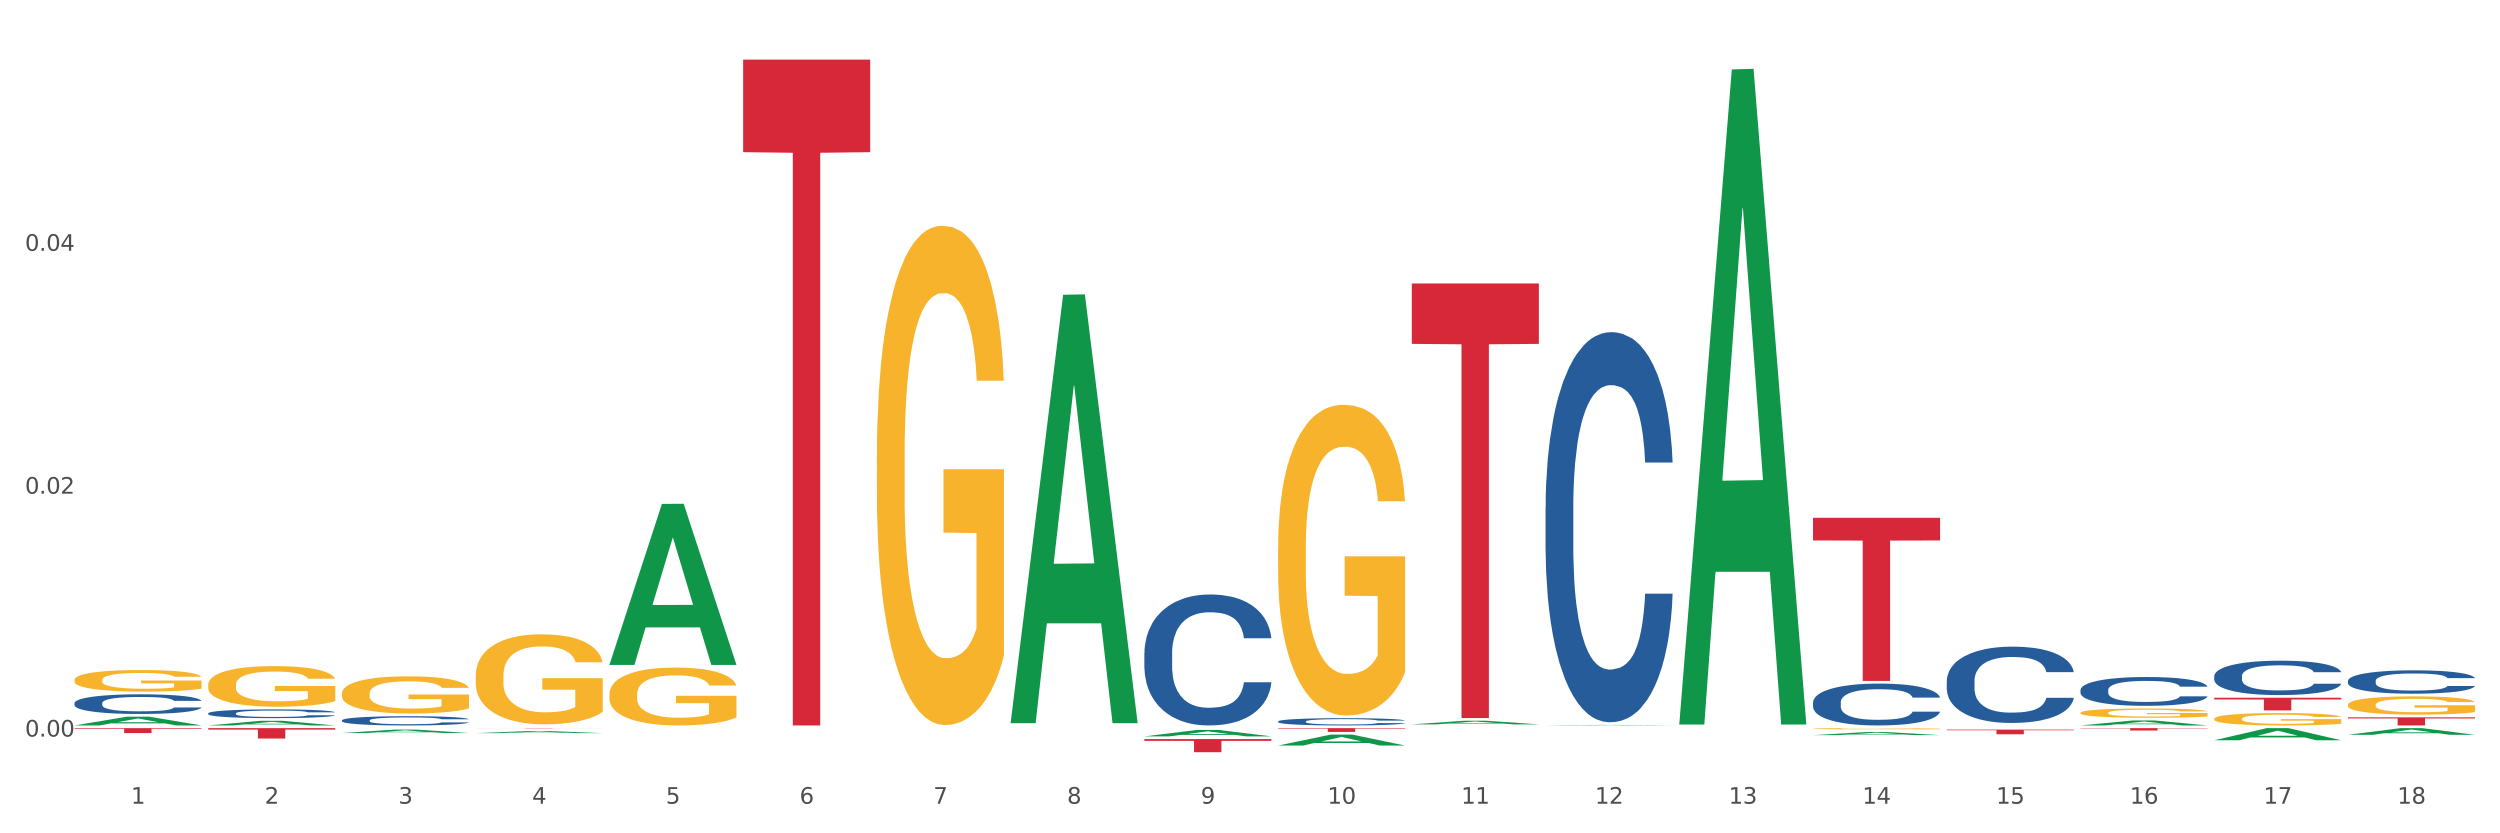 <?xml version="1.0" encoding="utf-8" standalone="no"?>
<!DOCTYPE svg PUBLIC "-//W3C//DTD SVG 1.1//EN"
  "http://www.w3.org/Graphics/SVG/1.1/DTD/svg11.dtd">
<svg xmlns:xlink="http://www.w3.org/1999/xlink" width="1080pt" height="360pt" viewBox="0 0 1080 360" xmlns="http://www.w3.org/2000/svg" version="1.1">
 <rect x="0" y="0" width="1080" height="360" fill="#333333" stroke="none"/>
 <defs>
  <style type="text/css">*{stroke-linejoin: round; stroke-linecap: butt}</style>
 </defs>
 <g id="figure_1">
  <g id="patch_1">
   <path d="M 0 360 
L 1080 360 
L 1080 0 
L 0 0 
z
" style="fill: #ffffff; stroke: #ffffff; stroke-linejoin: miter"/>
  </g>
  <g id="axes_1">
   <g id="matplotlib.axis_1">
    <g id="xtick_1">
     <g id="text_1">
      <!-- 1 -->
      <g style="fill: #4d4d4d" transform="translate(56.563 347.204) scale(0.096 -0.096)">
       <defs>
        <path id="DejaVuSans-31" d="M 794 531 
L 1825 531 
L 1825 4091 
L 703 3866 
L 703 4441 
L 1819 4666 
L 2450 4666 
L 2450 531 
L 3481 531 
L 3481 0 
L 794 0 
L 794 531 
z
" transform="scale(0.016)"/>
       </defs>
       <use xlink:href="#DejaVuSans-31"/>
      </g>
     </g>
    </g>
    <g id="xtick_2">
     <g id="text_2">
      <!-- 2 -->
      <g style="fill: #4d4d4d" transform="translate(114.336 347.204) scale(0.096 -0.096)">
       <defs>
        <path id="DejaVuSans-32" d="M 1228 531 
L 3431 531 
L 3431 0 
L 469 0 
L 469 531 
Q 828 903 1448 1529 
Q 2069 2156 2228 2338 
Q 2531 2678 2651 2914 
Q 2772 3150 2772 3378 
Q 2772 3750 2511 3984 
Q 2250 4219 1831 4219 
Q 1534 4219 1204 4116 
Q 875 4013 500 3803 
L 500 4441 
Q 881 4594 1212 4672 
Q 1544 4750 1819 4750 
Q 2544 4750 2975 4387 
Q 3406 4025 3406 3419 
Q 3406 3131 3298 2873 
Q 3191 2616 2906 2266 
Q 2828 2175 2409 1742 
Q 1991 1309 1228 531 
z
" transform="scale(0.016)"/>
       </defs>
       <use xlink:href="#DejaVuSans-32"/>
      </g>
     </g>
    </g>
    <g id="xtick_3">
     <g id="text_3">
      <!-- 3 -->
      <g style="fill: #4d4d4d" transform="translate(172.109 347.204) scale(0.096 -0.096)">
       <defs>
        <path id="DejaVuSans-33" d="M 2597 2516 
Q 3050 2419 3304 2112 
Q 3559 1806 3559 1356 
Q 3559 666 3084 287 
Q 2609 -91 1734 -91 
Q 1441 -91 1130 -33 
Q 819 25 488 141 
L 488 750 
Q 750 597 1062 519 
Q 1375 441 1716 441 
Q 2309 441 2620 675 
Q 2931 909 2931 1356 
Q 2931 1769 2642 2001 
Q 2353 2234 1838 2234 
L 1294 2234 
L 1294 2753 
L 1863 2753 
Q 2328 2753 2575 2939 
Q 2822 3125 2822 3475 
Q 2822 3834 2567 4026 
Q 2313 4219 1838 4219 
Q 1578 4219 1281 4162 
Q 984 4106 628 3988 
L 628 4550 
Q 988 4650 1302 4700 
Q 1616 4750 1894 4750 
Q 2613 4750 3031 4423 
Q 3450 4097 3450 3541 
Q 3450 3153 3228 2886 
Q 3006 2619 2597 2516 
z
" transform="scale(0.016)"/>
       </defs>
       <use xlink:href="#DejaVuSans-33"/>
      </g>
     </g>
    </g>
    <g id="xtick_4">
     <g id="text_4">
      <!-- 4 -->
      <g style="fill: #4d4d4d" transform="translate(229.882 347.204) scale(0.096 -0.096)">
       <defs>
        <path id="DejaVuSans-34" d="M 2419 4116 
L 825 1625 
L 2419 1625 
L 2419 4116 
z
M 2253 4666 
L 3047 4666 
L 3047 1625 
L 3713 1625 
L 3713 1100 
L 3047 1100 
L 3047 0 
L 2419 0 
L 2419 1100 
L 313 1100 
L 313 1709 
L 2253 4666 
z
" transform="scale(0.016)"/>
       </defs>
       <use xlink:href="#DejaVuSans-34"/>
      </g>
     </g>
    </g>
    <g id="xtick_5">
     <g id="text_5">
      <!-- 5 -->
      <g style="fill: #4d4d4d" transform="translate(287.655 347.204) scale(0.096 -0.096)">
       <defs>
        <path id="DejaVuSans-35" d="M 691 4666 
L 3169 4666 
L 3169 4134 
L 1269 4134 
L 1269 2991 
Q 1406 3038 1543 3061 
Q 1681 3084 1819 3084 
Q 2600 3084 3056 2656 
Q 3513 2228 3513 1497 
Q 3513 744 3044 326 
Q 2575 -91 1722 -91 
Q 1428 -91 1123 -41 
Q 819 9 494 109 
L 494 744 
Q 775 591 1075 516 
Q 1375 441 1709 441 
Q 2250 441 2565 725 
Q 2881 1009 2881 1497 
Q 2881 1984 2565 2268 
Q 2250 2553 1709 2553 
Q 1456 2553 1204 2497 
Q 953 2441 691 2322 
L 691 4666 
z
" transform="scale(0.016)"/>
       </defs>
       <use xlink:href="#DejaVuSans-35"/>
      </g>
     </g>
    </g>
    <g id="xtick_6">
     <g id="text_6">
      <!-- 6 -->
      <g style="fill: #4d4d4d" transform="translate(345.428 347.204) scale(0.096 -0.096)">
       <defs>
        <path id="DejaVuSans-36" d="M 2113 2584 
Q 1688 2584 1439 2293 
Q 1191 2003 1191 1497 
Q 1191 994 1439 701 
Q 1688 409 2113 409 
Q 2538 409 2786 701 
Q 3034 994 3034 1497 
Q 3034 2003 2786 2293 
Q 2538 2584 2113 2584 
z
M 3366 4563 
L 3366 3988 
Q 3128 4100 2886 4159 
Q 2644 4219 2406 4219 
Q 1781 4219 1451 3797 
Q 1122 3375 1075 2522 
Q 1259 2794 1537 2939 
Q 1816 3084 2150 3084 
Q 2853 3084 3261 2657 
Q 3669 2231 3669 1497 
Q 3669 778 3244 343 
Q 2819 -91 2113 -91 
Q 1303 -91 875 529 
Q 447 1150 447 2328 
Q 447 3434 972 4092 
Q 1497 4750 2381 4750 
Q 2619 4750 2861 4703 
Q 3103 4656 3366 4563 
z
" transform="scale(0.016)"/>
       </defs>
       <use xlink:href="#DejaVuSans-36"/>
      </g>
     </g>
    </g>
    <g id="xtick_7">
     <g id="text_7">
      <!-- 7 -->
      <g style="fill: #4d4d4d" transform="translate(403.201 347.204) scale(0.096 -0.096)">
       <defs>
        <path id="DejaVuSans-37" d="M 525 4666 
L 3525 4666 
L 3525 4397 
L 1831 0 
L 1172 0 
L 2766 4134 
L 525 4134 
L 525 4666 
z
" transform="scale(0.016)"/>
       </defs>
       <use xlink:href="#DejaVuSans-37"/>
      </g>
     </g>
    </g>
    <g id="xtick_8">
     <g id="text_8">
      <!-- 8 -->
      <g style="fill: #4d4d4d" transform="translate(460.974 347.204) scale(0.096 -0.096)">
       <defs>
        <path id="DejaVuSans-38" d="M 2034 2216 
Q 1584 2216 1326 1975 
Q 1069 1734 1069 1313 
Q 1069 891 1326 650 
Q 1584 409 2034 409 
Q 2484 409 2743 651 
Q 3003 894 3003 1313 
Q 3003 1734 2745 1975 
Q 2488 2216 2034 2216 
z
M 1403 2484 
Q 997 2584 770 2862 
Q 544 3141 544 3541 
Q 544 4100 942 4425 
Q 1341 4750 2034 4750 
Q 2731 4750 3128 4425 
Q 3525 4100 3525 3541 
Q 3525 3141 3298 2862 
Q 3072 2584 2669 2484 
Q 3125 2378 3379 2068 
Q 3634 1759 3634 1313 
Q 3634 634 3220 271 
Q 2806 -91 2034 -91 
Q 1263 -91 848 271 
Q 434 634 434 1313 
Q 434 1759 690 2068 
Q 947 2378 1403 2484 
z
M 1172 3481 
Q 1172 3119 1398 2916 
Q 1625 2713 2034 2713 
Q 2441 2713 2670 2916 
Q 2900 3119 2900 3481 
Q 2900 3844 2670 4047 
Q 2441 4250 2034 4250 
Q 1625 4250 1398 4047 
Q 1172 3844 1172 3481 
z
" transform="scale(0.016)"/>
       </defs>
       <use xlink:href="#DejaVuSans-38"/>
      </g>
     </g>
    </g>
    <g id="xtick_9">
     <g id="text_9">
      <!-- 9 -->
      <g style="fill: #4d4d4d" transform="translate(518.747 347.204) scale(0.096 -0.096)">
       <defs>
        <path id="DejaVuSans-39" d="M 703 97 
L 703 672 
Q 941 559 1184 500 
Q 1428 441 1663 441 
Q 2288 441 2617 861 
Q 2947 1281 2994 2138 
Q 2813 1869 2534 1725 
Q 2256 1581 1919 1581 
Q 1219 1581 811 2004 
Q 403 2428 403 3163 
Q 403 3881 828 4315 
Q 1253 4750 1959 4750 
Q 2769 4750 3195 4129 
Q 3622 3509 3622 2328 
Q 3622 1225 3098 567 
Q 2575 -91 1691 -91 
Q 1453 -91 1209 -44 
Q 966 3 703 97 
z
M 1959 2075 
Q 2384 2075 2632 2365 
Q 2881 2656 2881 3163 
Q 2881 3666 2632 3958 
Q 2384 4250 1959 4250 
Q 1534 4250 1286 3958 
Q 1038 3666 1038 3163 
Q 1038 2656 1286 2365 
Q 1534 2075 1959 2075 
z
" transform="scale(0.016)"/>
       </defs>
       <use xlink:href="#DejaVuSans-39"/>
      </g>
     </g>
    </g>
    <g id="xtick_10">
     <g id="text_10">
      <!-- 10 -->
      <g style="fill: #4d4d4d" transform="translate(573.466 347.204) scale(0.096 -0.096)">
       <defs>
        <path id="DejaVuSans-30" d="M 2034 4250 
Q 1547 4250 1301 3770 
Q 1056 3291 1056 2328 
Q 1056 1369 1301 889 
Q 1547 409 2034 409 
Q 2525 409 2770 889 
Q 3016 1369 3016 2328 
Q 3016 3291 2770 3770 
Q 2525 4250 2034 4250 
z
M 2034 4750 
Q 2819 4750 3233 4129 
Q 3647 3509 3647 2328 
Q 3647 1150 3233 529 
Q 2819 -91 2034 -91 
Q 1250 -91 836 529 
Q 422 1150 422 2328 
Q 422 3509 836 4129 
Q 1250 4750 2034 4750 
z
" transform="scale(0.016)"/>
       </defs>
       <use xlink:href="#DejaVuSans-31"/>
       <use xlink:href="#DejaVuSans-30" transform="translate(63.623 0)"/>
      </g>
     </g>
    </g>
    <g id="xtick_11">
     <g id="text_11">
      <!-- 11 -->
      <g style="fill: #4d4d4d" transform="translate(631.239 347.204) scale(0.096 -0.096)">
       <use xlink:href="#DejaVuSans-31"/>
       <use xlink:href="#DejaVuSans-31" transform="translate(63.623 0)"/>
      </g>
     </g>
    </g>
    <g id="xtick_12">
     <g id="text_12">
      <!-- 12 -->
      <g style="fill: #4d4d4d" transform="translate(689.012 347.204) scale(0.096 -0.096)">
       <use xlink:href="#DejaVuSans-31"/>
       <use xlink:href="#DejaVuSans-32" transform="translate(63.623 0)"/>
      </g>
     </g>
    </g>
    <g id="xtick_13">
     <g id="text_13">
      <!-- 13 -->
      <g style="fill: #4d4d4d" transform="translate(746.785 347.204) scale(0.096 -0.096)">
       <use xlink:href="#DejaVuSans-31"/>
       <use xlink:href="#DejaVuSans-33" transform="translate(63.623 0)"/>
      </g>
     </g>
    </g>
    <g id="xtick_14">
     <g id="text_14">
      <!-- 14 -->
      <g style="fill: #4d4d4d" transform="translate(804.558 347.204) scale(0.096 -0.096)">
       <use xlink:href="#DejaVuSans-31"/>
       <use xlink:href="#DejaVuSans-34" transform="translate(63.623 0)"/>
      </g>
     </g>
    </g>
    <g id="xtick_15">
     <g id="text_15">
      <!-- 15 -->
      <g style="fill: #4d4d4d" transform="translate(862.331 347.204) scale(0.096 -0.096)">
       <use xlink:href="#DejaVuSans-31"/>
       <use xlink:href="#DejaVuSans-35" transform="translate(63.623 0)"/>
      </g>
     </g>
    </g>
    <g id="xtick_16">
     <g id="text_16">
      <!-- 16 -->
      <g style="fill: #4d4d4d" transform="translate(920.104 347.204) scale(0.096 -0.096)">
       <use xlink:href="#DejaVuSans-31"/>
       <use xlink:href="#DejaVuSans-36" transform="translate(63.623 0)"/>
      </g>
     </g>
    </g>
    <g id="xtick_17">
     <g id="text_17">
      <!-- 17 -->
      <g style="fill: #4d4d4d" transform="translate(977.877 347.204) scale(0.096 -0.096)">
       <use xlink:href="#DejaVuSans-31"/>
       <use xlink:href="#DejaVuSans-37" transform="translate(63.623 0)"/>
      </g>
     </g>
    </g>
    <g id="xtick_18">
     <g id="text_18">
      <!-- 18 -->
      <g style="fill: #4d4d4d" transform="translate(1035.65 347.204) scale(0.096 -0.096)">
       <use xlink:href="#DejaVuSans-31"/>
       <use xlink:href="#DejaVuSans-38" transform="translate(63.623 0)"/>
      </g>
     </g>
    </g>
    <g id="xtick_19"/>
    <g id="xtick_20"/>
    <g id="xtick_21"/>
    <g id="xtick_22"/>
    <g id="xtick_23"/>
    <g id="xtick_24"/>
    <g id="xtick_25"/>
    <g id="xtick_26"/>
    <g id="xtick_27"/>
    <g id="xtick_28"/>
    <g id="xtick_29"/>
    <g id="xtick_30"/>
    <g id="xtick_31"/>
    <g id="xtick_32"/>
    <g id="xtick_33"/>
    <g id="xtick_34"/>
    <g id="xtick_35"/>
   </g>
   <g id="matplotlib.axis_2">
    <g id="ytick_1">
     <g id="text_19">
      <!-- 0.00 -->
      <g style="fill: #4d4d4d" transform="translate(10.8 318.198) scale(0.096 -0.096)">
       <defs>
        <path id="DejaVuSans-2e" d="M 684 794 
L 1344 794 
L 1344 0 
L 684 0 
L 684 794 
z
" transform="scale(0.016)"/>
       </defs>
       <use xlink:href="#DejaVuSans-30"/>
       <use xlink:href="#DejaVuSans-2e" transform="translate(63.623 0)"/>
       <use xlink:href="#DejaVuSans-30" transform="translate(95.41 0)"/>
       <use xlink:href="#DejaVuSans-30" transform="translate(159.033 0)"/>
      </g>
     </g>
    </g>
    <g id="ytick_2">
     <g id="text_20">
      <!-- 0.02 -->
      <g style="fill: #4d4d4d" transform="translate(10.8 213.271) scale(0.096 -0.096)">
       <use xlink:href="#DejaVuSans-30"/>
       <use xlink:href="#DejaVuSans-2e" transform="translate(63.623 0)"/>
       <use xlink:href="#DejaVuSans-30" transform="translate(95.41 0)"/>
       <use xlink:href="#DejaVuSans-32" transform="translate(159.033 0)"/>
      </g>
     </g>
    </g>
    <g id="ytick_3">
     <g id="text_21">
      <!-- 0.04 -->
      <g style="fill: #4d4d4d" transform="translate(10.8 108.344) scale(0.096 -0.096)">
       <use xlink:href="#DejaVuSans-30"/>
       <use xlink:href="#DejaVuSans-2e" transform="translate(63.623 0)"/>
       <use xlink:href="#DejaVuSans-30" transform="translate(95.41 0)"/>
       <use xlink:href="#DejaVuSans-34" transform="translate(159.033 0)"/>
      </g>
     </g>
    </g>
    <g id="ytick_4"/>
    <g id="ytick_5"/>
    <g id="ytick_6"/>
   </g>
   <g id="PolyCollection_1">
    <path d="M 32.175 313.388 
L 32.232 313.385 
L 54.864 309.59 
L 64.257 309.587 
L 87.059 313.396 
L 76.196 313.396 
L 71.273 312.509 
L 47.905 312.509 
L 47.735 312.523 
L 42.982 313.396 
L 32.175 313.396 
L 32.175 313.388 
L 50.847 311.979 
L 68.331 311.976 
L 59.674 310.398 
L 59.561 310.391 
L 59.447 310.402 
L 50.79 311.976 
L 50.847 311.979 
L 32.175 313.388 
z
" clip-path="url(#pb8fe85eb39)" style="fill: #109648"/>
    <path d="M 89.948 313.392 
L 90.005 313.39 
L 112.637 311.384 
L 122.03 311.382 
L 144.832 313.396 
L 133.969 313.396 
L 129.046 312.927 
L 105.678 312.927 
L 105.508 312.934 
L 100.755 313.396 
L 89.948 313.396 
L 89.948 313.392 
L 108.62 312.647 
L 126.104 312.645 
L 117.447 311.811 
L 117.334 311.808 
L 117.22 311.813 
L 108.563 312.645 
L 108.62 312.647 
L 89.948 313.392 
z
" clip-path="url(#pb8fe85eb39)" style="fill: #109648"/>
    <path d="M 552.132 236.893 
L 552.197 236.771 
L 552.197 232.358 
L 552.326 228.558 
L 552.974 219.365 
L 553.946 211.765 
L 554.659 207.72 
L 555.372 204.41 
L 556.214 201.101 
L 557.251 197.668 
L 559.13 192.643 
L 560.296 190.069 
L 561.722 187.372 
L 564.314 183.449 
L 566.193 181.243 
L 568.137 179.404 
L 571.312 177.198 
L 573.386 176.217 
L 575.589 175.482 
L 578.246 174.991 
L 580.254 174.869 
L 584.661 175.237 
L 588.419 176.34 
L 590.233 177.198 
L 592.566 178.669 
L 593.797 179.649 
L 595.806 181.611 
L 597.88 184.185 
L 599.305 186.391 
L 601.443 190.559 
L 603.063 194.727 
L 604.554 199.875 
L 605.331 203.43 
L 605.915 206.739 
L 606.433 210.539 
L 606.951 216.545 
L 595.288 216.545 
L 594.834 212.255 
L 594.121 208.21 
L 593.084 204.288 
L 592.177 201.836 
L 590.622 198.772 
L 589.197 196.81 
L 587.706 195.339 
L 585.892 194.114 
L 584.466 193.501 
L 582.458 193.01 
L 578.505 193.133 
L 575.848 194.114 
L 574.034 195.339 
L 572.867 196.443 
L 571.831 197.668 
L 570.664 199.385 
L 569.303 201.959 
L 568.331 204.288 
L 567.359 207.23 
L 566.582 210.171 
L 565.869 213.604 
L 565.286 217.281 
L 564.832 221.081 
L 564.444 225.739 
L 564.12 233.461 
L 564.12 250.254 
L 564.249 254.054 
L 564.573 259.08 
L 564.962 262.88 
L 565.61 267.415 
L 566.193 270.48 
L 567.295 274.893 
L 568.526 278.57 
L 569.498 280.899 
L 570.47 282.86 
L 572.155 285.557 
L 574.034 287.763 
L 575.654 289.112 
L 577.857 290.338 
L 579.347 290.828 
L 580.643 291.073 
L 583.818 291.073 
L 586.086 290.705 
L 588.613 289.847 
L 590.557 288.744 
L 592.177 287.396 
L 593.992 285.189 
L 595.158 283.105 
L 595.158 257.487 
L 580.902 257.364 
L 580.902 240.326 
L 607.016 240.326 
L 607.016 290.338 
L 605.915 292.912 
L 604.683 295.241 
L 603.387 297.324 
L 601.443 299.899 
L 599.111 302.35 
L 597.037 304.066 
L 594.834 305.537 
L 592.242 306.886 
L 588.873 308.111 
L 586.799 308.602 
L 584.207 308.969 
L 581.162 309.092 
L 578.505 308.847 
L 575.913 308.234 
L 573.191 307.131 
L 570.535 305.537 
L 568.526 303.944 
L 566.517 301.982 
L 564.379 299.408 
L 562.694 296.957 
L 561.398 294.75 
L 559.972 291.931 
L 558.417 288.254 
L 557.251 284.944 
L 556.214 281.512 
L 555.113 277.099 
L 554.335 273.299 
L 553.557 268.519 
L 553.104 264.964 
L 552.585 259.448 
L 552.197 251.725 
L 552.132 236.893 
z
" clip-path="url(#pb8fe85eb39)" style="fill: #f7b32b"/>
    <path d="M 783.224 314.805 
L 783.289 314.805 
L 783.289 314.787 
L 783.418 314.771 
L 784.066 314.733 
L 785.038 314.702 
L 785.751 314.686 
L 786.464 314.672 
L 787.306 314.658 
L 788.343 314.644 
L 790.222 314.624 
L 791.388 314.613 
L 792.814 314.602 
L 795.406 314.586 
L 797.285 314.577 
L 799.229 314.569 
L 802.404 314.56 
L 804.478 314.556 
L 806.681 314.553 
L 809.338 314.551 
L 811.346 314.551 
L 815.753 314.552 
L 819.511 314.557 
L 821.325 314.56 
L 823.658 314.566 
L 824.889 314.57 
L 826.898 314.578 
L 828.971 314.589 
L 830.397 314.598 
L 832.535 314.615 
L 834.155 314.632 
L 835.646 314.653 
L 836.423 314.668 
L 837.007 314.682 
L 837.525 314.697 
L 838.043 314.722 
L 826.38 314.722 
L 825.926 314.704 
L 825.213 314.688 
L 824.176 314.671 
L 823.269 314.661 
L 821.714 314.649 
L 820.288 314.641 
L 818.798 314.635 
L 816.984 314.63 
L 815.558 314.627 
L 813.549 314.625 
L 809.597 314.626 
L 806.94 314.63 
L 805.126 314.635 
L 803.959 314.639 
L 802.922 314.644 
L 801.756 314.651 
L 800.395 314.662 
L 799.423 314.671 
L 798.451 314.684 
L 797.674 314.696 
L 796.961 314.71 
L 796.378 314.725 
L 795.924 314.74 
L 795.535 314.759 
L 795.211 314.791 
L 795.211 314.86 
L 795.341 314.876 
L 795.665 314.896 
L 796.054 314.912 
L 796.702 314.93 
L 797.285 314.943 
L 798.387 314.961 
L 799.618 314.976 
L 800.59 314.986 
L 801.562 314.994 
L 803.246 315.005 
L 805.126 315.014 
L 806.746 315.019 
L 808.949 315.025 
L 810.439 315.027 
L 811.735 315.028 
L 814.91 315.028 
L 817.178 315.026 
L 819.705 315.023 
L 821.649 315.018 
L 823.269 315.012 
L 825.084 315.003 
L 826.25 314.995 
L 826.25 314.89 
L 811.994 314.889 
L 811.994 314.819 
L 838.108 314.819 
L 838.108 315.025 
L 837.007 315.035 
L 835.775 315.045 
L 834.479 315.053 
L 832.535 315.064 
L 830.203 315.074 
L 828.129 315.081 
L 825.926 315.087 
L 823.334 315.092 
L 819.964 315.097 
L 817.891 315.099 
L 815.299 315.101 
L 812.253 315.101 
L 809.597 315.1 
L 807.005 315.098 
L 804.283 315.093 
L 801.627 315.087 
L 799.618 315.08 
L 797.609 315.072 
L 795.471 315.062 
L 793.786 315.052 
L 792.49 315.043 
L 791.064 315.031 
L 789.509 315.016 
L 788.343 315.002 
L 787.306 314.988 
L 786.204 314.97 
L 785.427 314.955 
L 784.649 314.935 
L 784.196 314.92 
L 783.677 314.898 
L 783.289 314.866 
L 783.224 314.805 
z
" clip-path="url(#pb8fe85eb39)" style="fill: #f7b32b"/>
    <path d="M 147.721 316.676 
L 147.778 316.674 
L 170.41 315.189 
L 179.803 315.188 
L 202.605 316.679 
L 191.742 316.679 
L 186.819 316.331 
L 163.451 316.331 
L 163.281 316.337 
L 158.528 316.679 
L 147.721 316.679 
L 147.721 316.676 
L 166.393 316.124 
L 183.877 316.123 
L 175.22 315.506 
L 175.107 315.503 
L 174.993 315.507 
L 166.336 316.123 
L 166.393 316.124 
L 147.721 316.676 
z
" clip-path="url(#pb8fe85eb39)" style="fill: #109648"/>
    <path d="M 205.494 316.717 
L 205.551 316.716 
L 228.183 315.826 
L 237.576 315.825 
L 260.378 316.719 
L 249.515 316.719 
L 244.592 316.511 
L 221.224 316.511 
L 221.054 316.514 
L 216.301 316.719 
L 205.494 316.719 
L 205.494 316.717 
L 224.166 316.386 
L 241.65 316.386 
L 232.993 316.016 
L 232.88 316.014 
L 232.766 316.016 
L 224.109 316.386 
L 224.166 316.386 
L 205.494 316.717 
z
" clip-path="url(#pb8fe85eb39)" style="fill: #109648"/>
    <path d="M 436.586 312.086 
L 436.642 311.912 
L 459.275 127.334 
L 468.668 127.16 
L 491.47 312.434 
L 480.606 312.434 
L 475.684 269.291 
L 452.316 269.291 
L 452.146 269.987 
L 447.393 312.434 
L 436.586 312.434 
L 436.586 312.086 
L 455.258 243.544 
L 472.742 243.37 
L 464.085 166.651 
L 463.971 166.303 
L 463.858 166.825 
L 455.201 243.37 
L 455.258 243.544 
L 436.586 312.086 
z
" clip-path="url(#pb8fe85eb39)" style="fill: #109648"/>
    <path d="M 263.267 287.117 
L 263.324 287.052 
L 285.956 217.687 
L 295.349 217.622 
L 318.151 287.248 
L 307.288 287.248 
L 302.365 271.034 
L 278.997 271.034 
L 278.827 271.296 
L 274.074 287.248 
L 263.267 287.248 
L 263.267 287.117 
L 281.939 261.359 
L 299.423 261.293 
L 290.766 232.462 
L 290.653 232.332 
L 290.539 232.528 
L 281.882 261.293 
L 281.939 261.359 
L 263.267 287.117 
z
" clip-path="url(#pb8fe85eb39)" style="fill: #109648"/>
    <path d="M 898.77 313.392 
L 898.826 313.389 
L 921.459 311.242 
L 930.852 311.24 
L 953.654 313.396 
L 942.79 313.396 
L 937.868 312.894 
L 914.499 312.894 
L 914.33 312.902 
L 909.577 313.396 
L 898.77 313.396 
L 898.77 313.392 
L 917.442 312.594 
L 934.925 312.592 
L 926.268 311.699 
L 926.155 311.695 
L 926.042 311.701 
L 917.385 312.592 
L 917.442 312.594 
L 898.77 313.392 
z
" clip-path="url(#pb8fe85eb39)" style="fill: #109648"/>
    <path d="M 956.543 319.79 
L 956.599 319.785 
L 979.232 314.556 
L 988.625 314.551 
L 1011.427 319.8 
L 1000.563 319.8 
L 995.641 318.577 
L 972.272 318.577 
L 972.103 318.597 
L 967.35 319.8 
L 956.543 319.8 
L 956.543 319.79 
L 975.215 317.848 
L 992.698 317.843 
L 984.041 315.67 
L 983.928 315.66 
L 983.815 315.674 
L 975.158 317.843 
L 975.215 317.848 
L 956.543 319.79 
z
" clip-path="url(#pb8fe85eb39)" style="fill: #109648"/>
    <path d="M 783.224 317.584 
L 783.28 317.583 
L 805.913 316.258 
L 815.306 316.257 
L 838.108 317.587 
L 827.244 317.587 
L 822.322 317.277 
L 798.953 317.277 
L 798.784 317.282 
L 794.031 317.587 
L 783.224 317.587 
L 783.224 317.584 
L 801.896 317.092 
L 819.38 317.091 
L 810.722 316.54 
L 810.609 316.538 
L 810.496 316.541 
L 801.839 317.091 
L 801.896 317.092 
L 783.224 317.584 
z
" clip-path="url(#pb8fe85eb39)" style="fill: #109648"/>
    <path d="M 725.451 312.452 
L 725.507 312.186 
L 748.14 29.995 
L 757.533 29.729 
L 780.335 312.984 
L 769.471 312.984 
L 764.549 247.024 
L 741.181 247.024 
L 741.011 248.088 
L 736.258 312.984 
L 725.451 312.984 
L 725.451 312.452 
L 744.123 207.661 
L 761.607 207.395 
L 752.95 90.104 
L 752.836 89.572 
L 752.723 90.369 
L 744.066 207.395 
L 744.123 207.661 
L 725.451 312.452 
z
" clip-path="url(#pb8fe85eb39)" style="fill: #109648"/>
    <path d="M 609.905 312.925 
L 609.961 312.923 
L 632.594 311.357 
L 641.987 311.355 
L 664.789 312.928 
L 653.925 312.928 
L 649.003 312.562 
L 625.635 312.562 
L 625.465 312.568 
L 620.712 312.928 
L 609.905 312.928 
L 609.905 312.925 
L 628.577 312.343 
L 646.061 312.342 
L 637.404 311.69 
L 637.29 311.688 
L 637.177 311.692 
L 628.52 312.342 
L 628.577 312.343 
L 609.905 312.925 
z
" clip-path="url(#pb8fe85eb39)" style="fill: #109648"/>
    <path d="M 667.678 313.395 
L 667.734 313.395 
L 690.367 313.178 
L 699.76 313.178 
L 722.562 313.396 
L 711.698 313.396 
L 706.776 313.345 
L 683.408 313.345 
L 683.238 313.346 
L 678.485 313.396 
L 667.678 313.396 
L 667.678 313.395 
L 686.35 313.315 
L 703.834 313.314 
L 695.177 313.224 
L 695.063 313.224 
L 694.95 313.224 
L 686.293 313.314 
L 686.35 313.315 
L 667.678 313.395 
z
" clip-path="url(#pb8fe85eb39)" style="fill: #109648"/>
    <path d="M 552.132 322.076 
L 552.188 322.072 
L 574.821 317.361 
L 584.214 317.357 
L 607.016 322.085 
L 596.152 322.085 
L 591.23 320.984 
L 567.862 320.984 
L 567.692 321.002 
L 562.939 322.085 
L 552.132 322.085 
L 552.132 322.076 
L 570.804 320.327 
L 588.288 320.323 
L 579.631 318.365 
L 579.517 318.356 
L 579.404 318.369 
L 570.747 320.323 
L 570.804 320.327 
L 552.132 322.076 
z
" clip-path="url(#pb8fe85eb39)" style="fill: #109648"/>
    <path d="M 1014.316 317.432 
L 1014.372 317.429 
L 1037.005 314.553 
L 1046.398 314.551 
L 1069.2 317.437 
L 1058.336 317.437 
L 1053.414 316.765 
L 1030.045 316.765 
L 1029.876 316.776 
L 1025.123 317.437 
L 1014.316 317.437 
L 1014.316 317.432 
L 1032.988 316.364 
L 1050.471 316.361 
L 1041.814 315.166 
L 1041.701 315.161 
L 1041.588 315.169 
L 1032.931 316.361 
L 1032.988 316.364 
L 1014.316 317.432 
z
" clip-path="url(#pb8fe85eb39)" style="fill: #109648"/>
    <path d="M 840.997 315.195 
L 895.881 315.195 
L 895.881 315.473 
L 874.291 315.475 
L 874.291 317.191 
L 862.456 317.191 
L 862.456 315.475 
L 840.997 315.473 
L 840.997 315.197 
L 840.997 315.195 
z
" clip-path="url(#pb8fe85eb39)" style="fill: #d62839"/>
    <path d="M 1014.316 309.881 
L 1069.2 309.881 
L 1069.2 310.37 
L 1047.61 310.373 
L 1047.61 313.396 
L 1035.775 313.396 
L 1035.775 310.373 
L 1014.316 310.37 
L 1014.316 309.885 
L 1014.316 309.881 
z
" clip-path="url(#pb8fe85eb39)" style="fill: #d62839"/>
    <path d="M 956.543 301.421 
L 1011.427 301.421 
L 1011.427 302.181 
L 989.837 302.186 
L 989.837 306.889 
L 978.002 306.889 
L 978.002 302.186 
L 956.543 302.181 
L 956.543 301.426 
L 956.543 301.421 
z
" clip-path="url(#pb8fe85eb39)" style="fill: #d62839"/>
    <path d="M 898.77 314.551 
L 953.654 314.551 
L 953.654 314.695 
L 932.064 314.696 
L 932.064 315.589 
L 920.229 315.589 
L 920.229 314.696 
L 898.77 314.695 
L 898.77 314.552 
L 898.77 314.551 
z
" clip-path="url(#pb8fe85eb39)" style="fill: #d62839"/>
    <path d="M 494.359 318.112 
L 494.415 318.11 
L 517.048 315.345 
L 526.441 315.342 
L 549.243 318.118 
L 538.379 318.118 
L 533.457 317.471 
L 510.089 317.471 
L 509.919 317.482 
L 505.166 318.118 
L 494.359 318.118 
L 494.359 318.112 
L 513.031 317.086 
L 530.515 317.083 
L 521.858 315.934 
L 521.744 315.928 
L 521.631 315.936 
L 512.974 317.083 
L 513.031 317.086 
L 494.359 318.112 
z
" clip-path="url(#pb8fe85eb39)" style="fill: #109648"/>
    <path d="M 32.175 293.766 
L 32.24 293.757 
L 32.24 293.451 
L 32.369 293.187 
L 33.017 292.548 
L 33.989 292.02 
L 34.702 291.739 
L 35.415 291.509 
L 36.257 291.279 
L 37.294 291.041 
L 39.173 290.692 
L 40.34 290.513 
L 41.765 290.326 
L 44.357 290.053 
L 46.236 289.9 
L 48.18 289.772 
L 51.355 289.619 
L 53.429 289.551 
L 55.632 289.5 
L 58.289 289.465 
L 60.298 289.457 
L 64.704 289.483 
L 68.462 289.559 
L 70.277 289.619 
L 72.609 289.721 
L 73.84 289.789 
L 75.849 289.925 
L 77.923 290.104 
L 79.348 290.257 
L 81.487 290.547 
L 83.107 290.837 
L 84.597 291.194 
L 85.375 291.441 
L 85.958 291.671 
L 86.476 291.935 
L 86.995 292.352 
L 75.331 292.352 
L 74.877 292.054 
L 74.164 291.773 
L 73.128 291.501 
L 72.22 291.33 
L 70.665 291.118 
L 69.24 290.981 
L 67.749 290.879 
L 65.935 290.794 
L 64.509 290.751 
L 62.501 290.717 
L 58.548 290.726 
L 55.891 290.794 
L 54.077 290.879 
L 52.911 290.956 
L 51.874 291.041 
L 50.707 291.16 
L 49.347 291.339 
L 48.375 291.501 
L 47.403 291.705 
L 46.625 291.91 
L 45.912 292.148 
L 45.329 292.403 
L 44.876 292.667 
L 44.487 292.991 
L 44.163 293.528 
L 44.163 294.694 
L 44.292 294.958 
L 44.616 295.307 
L 45.005 295.571 
L 45.653 295.886 
L 46.236 296.099 
L 47.338 296.406 
L 48.569 296.661 
L 49.541 296.823 
L 50.513 296.959 
L 52.198 297.147 
L 54.077 297.3 
L 55.697 297.394 
L 57.9 297.479 
L 59.39 297.513 
L 60.686 297.53 
L 63.861 297.53 
L 66.129 297.504 
L 68.657 297.445 
L 70.601 297.368 
L 72.22 297.275 
L 74.035 297.121 
L 75.201 296.977 
L 75.201 295.197 
L 60.946 295.188 
L 60.946 294.004 
L 87.059 294.004 
L 87.059 297.479 
L 85.958 297.658 
L 84.727 297.82 
L 83.431 297.964 
L 81.487 298.143 
L 79.154 298.314 
L 77.08 298.433 
L 74.877 298.535 
L 72.285 298.629 
L 68.916 298.714 
L 66.842 298.748 
L 64.25 298.773 
L 61.205 298.782 
L 58.548 298.765 
L 55.956 298.722 
L 53.235 298.646 
L 50.578 298.535 
L 48.569 298.424 
L 46.56 298.288 
L 44.422 298.109 
L 42.737 297.939 
L 41.441 297.786 
L 40.016 297.59 
L 38.46 297.334 
L 37.294 297.104 
L 36.257 296.866 
L 35.156 296.559 
L 34.378 296.295 
L 33.601 295.963 
L 33.147 295.716 
L 32.629 295.333 
L 32.24 294.796 
L 32.175 293.766 
z
" clip-path="url(#pb8fe85eb39)" style="fill: #f7b32b"/>
    <path d="M 378.813 197.191 
L 378.878 196.994 
L 378.878 189.902 
L 379.007 183.795 
L 379.655 169.019 
L 380.627 156.805 
L 381.34 150.304 
L 382.053 144.985 
L 382.895 139.666 
L 383.932 134.15 
L 385.811 126.073 
L 386.977 121.936 
L 388.403 117.602 
L 390.995 111.297 
L 392.874 107.751 
L 394.818 104.796 
L 397.993 101.25 
L 400.067 99.674 
L 402.27 98.492 
L 404.927 97.704 
L 406.935 97.507 
L 411.342 98.098 
L 415.1 99.871 
L 416.914 101.25 
L 419.247 103.614 
L 420.478 105.19 
L 422.487 108.342 
L 424.561 112.479 
L 425.986 116.026 
L 428.125 122.724 
L 429.745 129.422 
L 431.235 137.696 
L 432.012 143.409 
L 432.596 148.728 
L 433.114 154.835 
L 433.632 164.488 
L 421.969 164.488 
L 421.515 157.593 
L 420.802 151.092 
L 419.766 144.788 
L 418.858 140.848 
L 417.303 135.923 
L 415.878 132.771 
L 414.387 130.407 
L 412.573 128.437 
L 411.147 127.452 
L 409.139 126.664 
L 405.186 126.861 
L 402.529 128.437 
L 400.715 130.407 
L 399.548 132.18 
L 398.512 134.15 
L 397.345 136.908 
L 395.984 141.045 
L 395.013 144.788 
L 394.041 149.516 
L 393.263 154.244 
L 392.55 159.76 
L 391.967 165.67 
L 391.513 171.777 
L 391.125 179.263 
L 390.801 191.675 
L 390.801 218.664 
L 390.93 224.771 
L 391.254 232.848 
L 391.643 238.955 
L 392.291 246.244 
L 392.874 251.17 
L 393.976 258.262 
L 395.207 264.172 
L 396.179 267.915 
L 397.151 271.067 
L 398.836 275.401 
L 400.715 278.947 
L 402.335 281.114 
L 404.538 283.084 
L 406.028 283.872 
L 407.324 284.266 
L 410.499 284.266 
L 412.767 283.675 
L 415.294 282.296 
L 417.238 280.523 
L 418.858 278.356 
L 420.673 274.81 
L 421.839 271.461 
L 421.839 230.287 
L 407.583 230.09 
L 407.583 202.707 
L 433.697 202.707 
L 433.697 283.084 
L 432.596 287.221 
L 431.364 290.964 
L 430.068 294.313 
L 428.125 298.45 
L 425.792 302.39 
L 423.718 305.148 
L 421.515 307.512 
L 418.923 309.679 
L 415.554 311.649 
L 413.48 312.437 
L 410.888 313.028 
L 407.843 313.225 
L 405.186 312.831 
L 402.594 311.846 
L 399.872 310.073 
L 397.216 307.512 
L 395.207 304.951 
L 393.198 301.799 
L 391.06 297.662 
L 389.375 293.722 
L 388.079 290.176 
L 386.654 285.645 
L 385.098 279.735 
L 383.932 274.416 
L 382.895 268.9 
L 381.794 261.808 
L 381.016 255.701 
L 380.238 248.017 
L 379.785 242.304 
L 379.266 233.439 
L 378.878 221.028 
L 378.813 197.191 
z
" clip-path="url(#pb8fe85eb39)" style="fill: #f7b32b"/>
    <path d="M 263.267 299.952 
L 263.332 299.929 
L 263.332 299.108 
L 263.461 298.4 
L 264.109 296.688 
L 265.081 295.273 
L 265.794 294.52 
L 266.507 293.904 
L 267.349 293.287 
L 268.386 292.648 
L 270.265 291.712 
L 271.432 291.233 
L 272.857 290.731 
L 275.449 290.001 
L 277.328 289.59 
L 279.272 289.247 
L 282.447 288.837 
L 284.521 288.654 
L 286.724 288.517 
L 289.381 288.426 
L 291.389 288.403 
L 295.796 288.471 
L 299.554 288.677 
L 301.368 288.837 
L 303.701 289.111 
L 304.932 289.293 
L 306.941 289.658 
L 309.015 290.138 
L 310.44 290.548 
L 312.579 291.324 
L 314.199 292.1 
L 315.689 293.059 
L 316.466 293.721 
L 317.05 294.337 
L 317.568 295.045 
L 318.086 296.163 
L 306.423 296.163 
L 305.969 295.364 
L 305.256 294.611 
L 304.22 293.881 
L 303.312 293.424 
L 301.757 292.854 
L 300.332 292.488 
L 298.841 292.215 
L 297.027 291.986 
L 295.601 291.872 
L 293.593 291.781 
L 289.64 291.804 
L 286.983 291.986 
L 285.169 292.215 
L 284.002 292.42 
L 282.966 292.648 
L 281.799 292.968 
L 280.439 293.447 
L 279.467 293.881 
L 278.495 294.429 
L 277.717 294.976 
L 277.004 295.615 
L 276.421 296.3 
L 275.967 297.008 
L 275.579 297.875 
L 275.255 299.313 
L 275.255 302.44 
L 275.384 303.147 
L 275.708 304.083 
L 276.097 304.791 
L 276.745 305.635 
L 277.328 306.206 
L 278.43 307.028 
L 279.661 307.712 
L 280.633 308.146 
L 281.605 308.511 
L 283.29 309.013 
L 285.169 309.424 
L 286.789 309.675 
L 288.992 309.903 
L 290.482 309.995 
L 291.778 310.04 
L 294.953 310.04 
L 297.221 309.972 
L 299.748 309.812 
L 301.692 309.607 
L 303.312 309.356 
L 305.127 308.945 
L 306.293 308.557 
L 306.293 303.787 
L 292.037 303.764 
L 292.037 300.591 
L 318.151 300.591 
L 318.151 309.903 
L 317.05 310.383 
L 315.819 310.816 
L 314.523 311.204 
L 312.579 311.684 
L 310.246 312.14 
L 308.172 312.46 
L 305.969 312.734 
L 303.377 312.985 
L 300.008 313.213 
L 297.934 313.304 
L 295.342 313.373 
L 292.297 313.396 
L 289.64 313.35 
L 287.048 313.236 
L 284.326 313.03 
L 281.67 312.734 
L 279.661 312.437 
L 277.652 312.072 
L 275.514 311.592 
L 273.829 311.136 
L 272.533 310.725 
L 271.108 310.2 
L 269.552 309.515 
L 268.386 308.899 
L 267.349 308.26 
L 266.248 307.438 
L 265.47 306.731 
L 264.692 305.841 
L 264.239 305.179 
L 263.721 304.152 
L 263.332 302.714 
L 263.267 299.952 
z
" clip-path="url(#pb8fe85eb39)" style="fill: #f7b32b"/>
    <path d="M 205.494 292.001 
L 205.559 291.966 
L 205.559 290.687 
L 205.688 289.587 
L 206.336 286.923 
L 207.308 284.722 
L 208.021 283.55 
L 208.734 282.591 
L 209.576 281.633 
L 210.613 280.639 
L 212.492 279.183 
L 213.659 278.437 
L 215.084 277.656 
L 217.676 276.52 
L 219.555 275.88 
L 221.499 275.348 
L 224.674 274.709 
L 226.748 274.425 
L 228.951 274.212 
L 231.608 274.069 
L 233.616 274.034 
L 238.023 274.141 
L 241.781 274.46 
L 243.595 274.709 
L 245.928 275.135 
L 247.159 275.419 
L 249.168 275.987 
L 251.242 276.733 
L 252.667 277.372 
L 254.806 278.579 
L 256.426 279.786 
L 257.916 281.278 
L 258.694 282.307 
L 259.277 283.266 
L 259.795 284.367 
L 260.313 286.107 
L 248.65 286.107 
L 248.196 284.864 
L 247.483 283.692 
L 246.447 282.556 
L 245.539 281.846 
L 243.984 280.958 
L 242.559 280.39 
L 241.068 279.964 
L 239.254 279.609 
L 237.828 279.431 
L 235.82 279.289 
L 231.867 279.325 
L 229.21 279.609 
L 227.396 279.964 
L 226.229 280.283 
L 225.193 280.639 
L 224.026 281.136 
L 222.666 281.881 
L 221.694 282.556 
L 220.722 283.408 
L 219.944 284.26 
L 219.231 285.255 
L 218.648 286.32 
L 218.194 287.421 
L 217.806 288.77 
L 217.482 291.007 
L 217.482 295.872 
L 217.611 296.972 
L 217.935 298.428 
L 218.324 299.529 
L 218.972 300.843 
L 219.555 301.73 
L 220.657 303.009 
L 221.888 304.074 
L 222.86 304.749 
L 223.832 305.317 
L 225.517 306.098 
L 227.396 306.737 
L 229.016 307.128 
L 231.219 307.483 
L 232.709 307.625 
L 234.005 307.696 
L 237.18 307.696 
L 239.448 307.589 
L 241.975 307.341 
L 243.919 307.021 
L 245.539 306.63 
L 247.354 305.991 
L 248.52 305.388 
L 248.52 297.967 
L 234.264 297.931 
L 234.264 292.995 
L 260.378 292.995 
L 260.378 307.483 
L 259.277 308.228 
L 258.046 308.903 
L 256.75 309.507 
L 254.806 310.252 
L 252.473 310.962 
L 250.399 311.46 
L 248.196 311.886 
L 245.604 312.276 
L 242.235 312.631 
L 240.161 312.773 
L 237.569 312.88 
L 234.524 312.915 
L 231.867 312.844 
L 229.275 312.667 
L 226.553 312.347 
L 223.897 311.886 
L 221.888 311.424 
L 219.879 310.856 
L 217.741 310.11 
L 216.056 309.4 
L 214.76 308.761 
L 213.335 307.944 
L 211.779 306.879 
L 210.613 305.92 
L 209.576 304.926 
L 208.475 303.648 
L 207.697 302.547 
L 206.92 301.162 
L 206.466 300.132 
L 205.948 298.535 
L 205.559 296.298 
L 205.494 292.001 
z
" clip-path="url(#pb8fe85eb39)" style="fill: #f7b32b"/>
    <path d="M 552.132 311.662 
L 552.197 311.659 
L 552.197 311.578 
L 552.391 311.469 
L 553.105 311.268 
L 554.013 311.115 
L 555.57 310.937 
L 556.414 310.862 
L 557.516 310.779 
L 559.787 310.644 
L 562.382 310.529 
L 564.199 310.466 
L 565.561 310.425 
L 568.61 310.354 
L 570.362 310.322 
L 572.178 310.296 
L 573.735 310.279 
L 576.33 310.259 
L 578.406 310.25 
L 580.807 310.247 
L 582.818 310.25 
L 585.478 310.262 
L 589.37 310.296 
L 590.862 310.316 
L 592.873 310.351 
L 594.949 310.397 
L 596.636 310.443 
L 598.582 310.509 
L 600.594 310.595 
L 602.54 310.704 
L 603.902 310.805 
L 605.005 310.911 
L 605.978 311.041 
L 606.692 311.182 
L 607.016 311.299 
L 595.144 311.299 
L 594.82 311.193 
L 594.171 311.078 
L 593.522 311 
L 592.809 310.937 
L 591.706 310.865 
L 590.733 310.819 
L 589.111 310.765 
L 587.619 310.73 
L 586.386 310.71 
L 584.894 310.693 
L 581.715 310.676 
L 579.444 310.676 
L 578.017 310.681 
L 576.265 310.696 
L 574.773 310.716 
L 573.022 310.75 
L 571.659 310.788 
L 570.297 310.837 
L 569.518 310.871 
L 568.351 310.934 
L 567.572 310.986 
L 566.534 311.075 
L 565.95 311.138 
L 564.912 311.302 
L 564.458 311.423 
L 564.263 311.507 
L 564.134 311.599 
L 564.134 312.047 
L 564.523 312.248 
L 564.847 312.335 
L 565.366 312.432 
L 566.339 312.559 
L 567.767 312.682 
L 569.259 312.772 
L 570.491 312.826 
L 571.659 312.867 
L 572.827 312.898 
L 574.254 312.927 
L 575.422 312.944 
L 577.174 312.961 
L 579.25 312.97 
L 580.871 312.97 
L 584.18 312.956 
L 585.672 312.941 
L 587.1 312.921 
L 588.657 312.89 
L 589.889 312.855 
L 590.603 312.829 
L 591.771 312.775 
L 592.679 312.717 
L 593.457 312.651 
L 593.976 312.593 
L 594.56 312.507 
L 595.014 312.409 
L 595.144 312.358 
L 607.016 312.358 
L 606.757 312.461 
L 606.303 312.562 
L 605.394 312.697 
L 604.681 312.775 
L 603.578 312.869 
L 602.41 312.95 
L 600.788 313.039 
L 599.296 313.105 
L 597.739 313.163 
L 596.052 313.214 
L 593.003 313.286 
L 591.9 313.306 
L 589.565 313.341 
L 587.748 313.361 
L 585.088 313.381 
L 582.364 313.393 
L 579.509 313.396 
L 576.979 313.39 
L 574.189 313.373 
L 572.438 313.355 
L 570.491 313.329 
L 568.221 313.289 
L 566.08 313.24 
L 564.069 313.183 
L 562.187 313.117 
L 560.436 313.042 
L 558.165 312.918 
L 556.478 312.798 
L 555.246 312.685 
L 554.402 312.59 
L 553.559 312.47 
L 553.105 312.386 
L 552.391 312.185 
L 552.132 311.998 
L 552.132 311.662 
z
" clip-path="url(#pb8fe85eb39)" style="fill: #255c99"/>
    <path d="M 783.224 303.433 
L 783.289 303.416 
L 783.289 302.954 
L 783.483 302.326 
L 784.197 301.169 
L 785.105 300.293 
L 786.662 299.269 
L 787.506 298.84 
L 788.608 298.36 
L 790.879 297.584 
L 793.474 296.923 
L 795.291 296.559 
L 796.653 296.328 
L 799.702 295.915 
L 801.454 295.733 
L 803.27 295.585 
L 804.827 295.485 
L 807.422 295.37 
L 809.498 295.32 
L 811.899 295.304 
L 813.91 295.32 
L 816.57 295.386 
L 820.462 295.585 
L 821.954 295.7 
L 823.965 295.899 
L 826.041 296.163 
L 827.728 296.427 
L 829.674 296.807 
L 831.685 297.303 
L 833.632 297.931 
L 834.994 298.509 
L 836.097 299.12 
L 837.07 299.864 
L 837.784 300.673 
L 838.108 301.351 
L 826.236 301.351 
L 825.912 300.74 
L 825.263 300.079 
L 824.614 299.633 
L 823.9 299.269 
L 822.798 298.856 
L 821.824 298.592 
L 820.203 298.278 
L 818.71 298.079 
L 817.478 297.964 
L 815.986 297.865 
L 812.807 297.766 
L 810.536 297.766 
L 809.109 297.799 
L 807.357 297.881 
L 805.865 297.997 
L 804.114 298.195 
L 802.751 298.41 
L 801.389 298.691 
L 800.61 298.889 
L 799.443 299.253 
L 798.664 299.55 
L 797.626 300.062 
L 797.042 300.426 
L 796.004 301.367 
L 795.55 302.061 
L 795.355 302.54 
L 795.226 303.069 
L 795.226 305.647 
L 795.615 306.803 
L 795.939 307.299 
L 796.458 307.861 
L 797.431 308.588 
L 798.859 309.298 
L 800.351 309.81 
L 801.583 310.124 
L 802.751 310.355 
L 803.919 310.537 
L 805.346 310.702 
L 806.514 310.802 
L 808.266 310.901 
L 810.342 310.95 
L 811.963 310.95 
L 815.272 310.868 
L 816.764 310.785 
L 818.191 310.669 
L 819.748 310.488 
L 820.981 310.289 
L 821.695 310.141 
L 822.862 309.827 
L 823.771 309.496 
L 824.549 309.116 
L 825.068 308.786 
L 825.652 308.29 
L 826.106 307.728 
L 826.236 307.431 
L 838.108 307.431 
L 837.849 308.026 
L 837.394 308.604 
L 836.486 309.381 
L 835.773 309.827 
L 834.67 310.372 
L 833.502 310.835 
L 831.88 311.347 
L 830.388 311.727 
L 828.831 312.057 
L 827.144 312.355 
L 824.095 312.768 
L 822.992 312.883 
L 820.657 313.082 
L 818.84 313.197 
L 816.18 313.313 
L 813.456 313.379 
L 810.601 313.396 
L 808.071 313.363 
L 805.281 313.263 
L 803.53 313.164 
L 801.583 313.016 
L 799.313 312.784 
L 797.172 312.503 
L 795.161 312.173 
L 793.279 311.793 
L 791.528 311.363 
L 789.257 310.653 
L 787.57 309.959 
L 786.338 309.315 
L 785.494 308.769 
L 784.651 308.075 
L 784.197 307.596 
L 783.483 306.44 
L 783.224 305.366 
L 783.224 303.433 
z
" clip-path="url(#pb8fe85eb39)" style="fill: #255c99"/>
    <path d="M 840.997 294.16 
L 841.062 294.13 
L 841.062 293.287 
L 841.256 292.143 
L 841.97 290.036 
L 842.878 288.44 
L 844.435 286.574 
L 845.278 285.791 
L 846.381 284.918 
L 848.652 283.503 
L 851.247 282.299 
L 853.063 281.637 
L 854.426 281.215 
L 857.475 280.463 
L 859.227 280.131 
L 861.043 279.86 
L 862.6 279.68 
L 865.195 279.469 
L 867.271 279.379 
L 869.672 279.349 
L 871.683 279.379 
L 874.343 279.499 
L 878.235 279.86 
L 879.727 280.071 
L 881.738 280.432 
L 883.814 280.914 
L 885.501 281.396 
L 887.447 282.088 
L 889.458 282.991 
L 891.405 284.135 
L 892.767 285.189 
L 893.87 286.303 
L 894.843 287.657 
L 895.557 289.133 
L 895.881 290.367 
L 884.009 290.367 
L 883.685 289.253 
L 883.036 288.049 
L 882.387 287.236 
L 881.673 286.574 
L 880.571 285.821 
L 879.597 285.339 
L 877.976 284.767 
L 876.483 284.406 
L 875.251 284.195 
L 873.759 284.015 
L 870.58 283.834 
L 868.309 283.834 
L 866.882 283.894 
L 865.13 284.045 
L 863.638 284.256 
L 861.887 284.617 
L 860.524 285.008 
L 859.162 285.52 
L 858.383 285.881 
L 857.216 286.544 
L 856.437 287.085 
L 855.399 288.019 
L 854.815 288.681 
L 853.777 290.397 
L 853.323 291.661 
L 853.128 292.534 
L 852.999 293.498 
L 852.999 298.194 
L 853.388 300.301 
L 853.712 301.204 
L 854.231 302.228 
L 855.204 303.553 
L 856.632 304.847 
L 858.124 305.78 
L 859.356 306.352 
L 860.524 306.774 
L 861.692 307.105 
L 863.119 307.406 
L 864.287 307.586 
L 866.039 307.767 
L 868.115 307.857 
L 869.736 307.857 
L 873.045 307.707 
L 874.537 307.556 
L 875.964 307.346 
L 877.521 307.014 
L 878.754 306.653 
L 879.468 306.382 
L 880.635 305.81 
L 881.544 305.208 
L 882.322 304.516 
L 882.841 303.914 
L 883.425 303.011 
L 883.879 301.987 
L 884.009 301.445 
L 895.881 301.445 
L 895.622 302.529 
L 895.167 303.583 
L 894.259 304.998 
L 893.546 305.81 
L 892.443 306.804 
L 891.275 307.647 
L 889.653 308.58 
L 888.161 309.272 
L 886.604 309.874 
L 884.917 310.416 
L 881.868 311.169 
L 880.765 311.38 
L 878.43 311.741 
L 876.613 311.952 
L 873.953 312.162 
L 871.229 312.283 
L 868.374 312.313 
L 865.844 312.253 
L 863.054 312.072 
L 861.303 311.891 
L 859.356 311.62 
L 857.086 311.199 
L 854.945 310.687 
L 852.934 310.085 
L 851.052 309.393 
L 849.301 308.61 
L 847.03 307.316 
L 845.343 306.051 
L 844.111 304.877 
L 843.267 303.884 
L 842.424 302.619 
L 841.97 301.746 
L 841.256 299.639 
L 840.997 297.682 
L 840.997 294.16 
z
" clip-path="url(#pb8fe85eb39)" style="fill: #255c99"/>
    <path d="M 898.77 298.063 
L 898.835 298.052 
L 898.835 297.734 
L 899.029 297.302 
L 899.743 296.507 
L 900.651 295.905 
L 902.208 295.2 
L 903.051 294.905 
L 904.154 294.576 
L 906.425 294.042 
L 909.02 293.587 
L 910.836 293.337 
L 912.199 293.178 
L 915.248 292.894 
L 917 292.77 
L 918.816 292.667 
L 920.373 292.599 
L 922.968 292.52 
L 925.044 292.486 
L 927.444 292.474 
L 929.456 292.486 
L 932.116 292.531 
L 936.008 292.667 
L 937.5 292.747 
L 939.511 292.883 
L 941.587 293.065 
L 943.274 293.247 
L 945.22 293.508 
L 947.231 293.849 
L 949.178 294.28 
L 950.54 294.678 
L 951.643 295.098 
L 952.616 295.609 
L 953.33 296.166 
L 953.654 296.632 
L 941.782 296.632 
L 941.458 296.211 
L 940.809 295.757 
L 940.16 295.45 
L 939.446 295.2 
L 938.344 294.916 
L 937.37 294.735 
L 935.749 294.519 
L 934.256 294.383 
L 933.024 294.303 
L 931.532 294.235 
L 928.353 294.167 
L 926.082 294.167 
L 924.655 294.189 
L 922.903 294.246 
L 921.411 294.326 
L 919.659 294.462 
L 918.297 294.61 
L 916.935 294.803 
L 916.156 294.939 
L 914.988 295.189 
L 914.21 295.394 
L 913.172 295.746 
L 912.588 295.996 
L 911.55 296.643 
L 911.096 297.12 
L 910.901 297.45 
L 910.772 297.813 
L 910.772 299.585 
L 911.161 300.38 
L 911.485 300.721 
L 912.004 301.107 
L 912.977 301.607 
L 914.405 302.095 
L 915.897 302.448 
L 917.129 302.663 
L 918.297 302.822 
L 919.465 302.947 
L 920.892 303.061 
L 922.06 303.129 
L 923.811 303.197 
L 925.887 303.231 
L 927.509 303.231 
L 930.818 303.175 
L 932.31 303.118 
L 933.737 303.038 
L 935.294 302.913 
L 936.527 302.777 
L 937.241 302.675 
L 938.408 302.459 
L 939.317 302.232 
L 940.095 301.971 
L 940.614 301.743 
L 941.198 301.403 
L 941.652 301.016 
L 941.782 300.812 
L 953.654 300.812 
L 953.395 301.221 
L 952.94 301.618 
L 952.032 302.152 
L 951.319 302.459 
L 950.216 302.834 
L 949.048 303.152 
L 947.426 303.504 
L 945.934 303.765 
L 944.377 303.992 
L 942.69 304.197 
L 939.641 304.481 
L 938.538 304.56 
L 936.203 304.697 
L 934.386 304.776 
L 931.726 304.856 
L 929.002 304.901 
L 926.147 304.913 
L 923.617 304.89 
L 920.827 304.822 
L 919.076 304.754 
L 917.129 304.651 
L 914.859 304.492 
L 912.718 304.299 
L 910.707 304.072 
L 908.825 303.811 
L 907.074 303.515 
L 904.803 303.027 
L 903.116 302.55 
L 901.884 302.107 
L 901.04 301.732 
L 900.197 301.255 
L 899.743 300.925 
L 899.029 300.13 
L 898.77 299.392 
L 898.77 298.063 
z
" clip-path="url(#pb8fe85eb39)" style="fill: #255c99"/>
    <path d="M 956.543 292.088 
L 956.608 292.074 
L 956.608 291.694 
L 956.802 291.179 
L 957.516 290.229 
L 958.424 289.511 
L 959.981 288.67 
L 960.824 288.317 
L 961.927 287.924 
L 964.198 287.286 
L 966.793 286.744 
L 968.609 286.445 
L 969.972 286.256 
L 973.021 285.916 
L 974.773 285.767 
L 976.589 285.645 
L 978.146 285.564 
L 980.741 285.469 
L 982.817 285.428 
L 985.217 285.415 
L 987.229 285.428 
L 989.888 285.482 
L 993.781 285.645 
L 995.273 285.74 
L 997.284 285.903 
L 999.36 286.12 
L 1001.047 286.337 
L 1002.993 286.649 
L 1005.004 287.056 
L 1006.951 287.571 
L 1008.313 288.046 
L 1009.416 288.548 
L 1010.389 289.158 
L 1011.103 289.823 
L 1011.427 290.379 
L 999.555 290.379 
L 999.231 289.877 
L 998.582 289.334 
L 997.933 288.968 
L 997.219 288.67 
L 996.116 288.331 
L 995.143 288.114 
L 993.521 287.856 
L 992.029 287.693 
L 990.797 287.598 
L 989.305 287.517 
L 986.126 287.436 
L 983.855 287.436 
L 982.428 287.463 
L 980.676 287.53 
L 979.184 287.625 
L 977.432 287.788 
L 976.07 287.964 
L 974.708 288.195 
L 973.929 288.358 
L 972.761 288.656 
L 971.983 288.9 
L 970.945 289.321 
L 970.361 289.619 
L 969.323 290.392 
L 968.869 290.962 
L 968.674 291.355 
L 968.545 291.789 
L 968.545 293.905 
L 968.934 294.854 
L 969.258 295.261 
L 969.777 295.722 
L 970.75 296.319 
L 972.178 296.902 
L 973.67 297.323 
L 974.902 297.581 
L 976.07 297.77 
L 977.238 297.92 
L 978.665 298.055 
L 979.833 298.137 
L 981.584 298.218 
L 983.66 298.259 
L 985.282 298.259 
L 988.591 298.191 
L 990.083 298.123 
L 991.51 298.028 
L 993.067 297.879 
L 994.3 297.716 
L 995.014 297.594 
L 996.181 297.336 
L 997.09 297.065 
L 997.868 296.753 
L 998.387 296.482 
L 998.971 296.075 
L 999.425 295.614 
L 999.555 295.37 
L 1011.427 295.37 
L 1011.168 295.858 
L 1010.713 296.333 
L 1009.805 296.97 
L 1009.092 297.336 
L 1007.989 297.784 
L 1006.821 298.164 
L 1005.199 298.584 
L 1003.707 298.896 
L 1002.15 299.167 
L 1000.463 299.412 
L 997.414 299.751 
L 996.311 299.846 
L 993.976 300.008 
L 992.159 300.103 
L 989.499 300.198 
L 986.774 300.252 
L 983.92 300.266 
L 981.39 300.239 
L 978.6 300.157 
L 976.849 300.076 
L 974.902 299.954 
L 972.632 299.764 
L 970.491 299.534 
L 968.48 299.262 
L 966.598 298.95 
L 964.847 298.598 
L 962.576 298.015 
L 960.889 297.445 
L 959.657 296.916 
L 958.813 296.468 
L 957.97 295.899 
L 957.516 295.505 
L 956.802 294.556 
L 956.543 293.674 
L 956.543 292.088 
z
" clip-path="url(#pb8fe85eb39)" style="fill: #255c99"/>
    <path d="M 1014.316 294.118 
L 1014.381 294.109 
L 1014.381 293.851 
L 1014.575 293.5 
L 1015.289 292.855 
L 1016.197 292.366 
L 1017.754 291.794 
L 1018.597 291.554 
L 1019.7 291.287 
L 1021.971 290.853 
L 1024.566 290.484 
L 1026.382 290.281 
L 1027.745 290.152 
L 1030.794 289.921 
L 1032.546 289.82 
L 1034.362 289.737 
L 1035.919 289.682 
L 1038.514 289.617 
L 1040.59 289.589 
L 1042.99 289.58 
L 1045.002 289.589 
L 1047.661 289.626 
L 1051.554 289.737 
L 1053.046 289.801 
L 1055.057 289.912 
L 1057.133 290.06 
L 1058.82 290.207 
L 1060.766 290.419 
L 1062.777 290.696 
L 1064.724 291.047 
L 1066.086 291.37 
L 1067.189 291.711 
L 1068.162 292.126 
L 1068.876 292.578 
L 1069.2 292.956 
L 1057.328 292.956 
L 1057.003 292.615 
L 1056.355 292.246 
L 1055.706 291.997 
L 1054.992 291.794 
L 1053.889 291.563 
L 1052.916 291.416 
L 1051.294 291.24 
L 1049.802 291.13 
L 1048.57 291.065 
L 1047.078 291.01 
L 1043.899 290.954 
L 1041.628 290.954 
L 1040.201 290.973 
L 1038.449 291.019 
L 1036.957 291.084 
L 1035.205 291.194 
L 1033.843 291.314 
L 1032.481 291.471 
L 1031.702 291.582 
L 1030.534 291.785 
L 1029.756 291.951 
L 1028.718 292.237 
L 1028.134 292.44 
L 1027.096 292.965 
L 1026.642 293.353 
L 1026.447 293.62 
L 1026.318 293.915 
L 1026.318 295.354 
L 1026.707 296 
L 1027.031 296.277 
L 1027.55 296.59 
L 1028.523 296.996 
L 1029.951 297.393 
L 1031.443 297.679 
L 1032.675 297.854 
L 1033.843 297.983 
L 1035.011 298.085 
L 1036.438 298.177 
L 1037.606 298.232 
L 1039.357 298.288 
L 1041.433 298.315 
L 1043.055 298.315 
L 1046.364 298.269 
L 1047.856 298.223 
L 1049.283 298.159 
L 1050.84 298.057 
L 1052.073 297.946 
L 1052.787 297.863 
L 1053.954 297.688 
L 1054.863 297.504 
L 1055.641 297.291 
L 1056.16 297.107 
L 1056.744 296.83 
L 1057.198 296.517 
L 1057.328 296.351 
L 1069.2 296.351 
L 1068.94 296.683 
L 1068.486 297.006 
L 1067.578 297.439 
L 1066.864 297.688 
L 1065.762 297.993 
L 1064.594 298.251 
L 1062.972 298.537 
L 1061.48 298.749 
L 1059.923 298.933 
L 1058.236 299.099 
L 1055.187 299.33 
L 1054.084 299.395 
L 1051.749 299.505 
L 1049.932 299.57 
L 1047.272 299.634 
L 1044.547 299.671 
L 1041.693 299.681 
L 1039.163 299.662 
L 1036.373 299.607 
L 1034.622 299.551 
L 1032.675 299.468 
L 1030.405 299.339 
L 1028.264 299.182 
L 1026.253 298.998 
L 1024.371 298.786 
L 1022.62 298.546 
L 1020.349 298.149 
L 1018.662 297.762 
L 1017.43 297.402 
L 1016.586 297.098 
L 1015.743 296.71 
L 1015.289 296.443 
L 1014.575 295.797 
L 1014.316 295.198 
L 1014.316 294.118 
z
" clip-path="url(#pb8fe85eb39)" style="fill: #255c99"/>
    <path d="M 667.678 219.214 
L 667.743 219.06 
L 667.743 214.75 
L 667.937 208.902 
L 668.651 198.128 
L 669.559 189.97 
L 671.116 180.428 
L 671.96 176.426 
L 673.062 171.963 
L 675.333 164.729 
L 677.928 158.572 
L 679.745 155.186 
L 681.107 153.032 
L 684.156 149.184 
L 685.908 147.491 
L 687.724 146.106 
L 689.281 145.182 
L 691.876 144.105 
L 693.952 143.643 
L 696.353 143.489 
L 698.364 143.643 
L 701.024 144.259 
L 704.916 146.106 
L 706.408 147.183 
L 708.419 149.03 
L 710.495 151.492 
L 712.182 153.955 
L 714.128 157.495 
L 716.139 162.112 
L 718.086 167.961 
L 719.448 173.348 
L 720.551 179.043 
L 721.524 185.969 
L 722.238 193.51 
L 722.562 199.821 
L 710.69 199.821 
L 710.366 194.126 
L 709.717 187.97 
L 709.068 183.814 
L 708.354 180.428 
L 707.252 176.58 
L 706.278 174.117 
L 704.657 171.193 
L 703.164 169.346 
L 701.932 168.269 
L 700.44 167.345 
L 697.261 166.422 
L 694.99 166.422 
L 693.563 166.73 
L 691.811 167.499 
L 690.319 168.577 
L 688.568 170.424 
L 687.205 172.424 
L 685.843 175.041 
L 685.064 176.888 
L 683.897 180.274 
L 683.118 183.044 
L 682.08 187.816 
L 681.496 191.202 
L 680.458 199.975 
L 680.004 206.439 
L 679.809 210.902 
L 679.68 215.828 
L 679.68 239.838 
L 680.069 250.612 
L 680.393 255.229 
L 680.912 260.462 
L 681.885 267.234 
L 683.313 273.852 
L 684.805 278.624 
L 686.037 281.548 
L 687.205 283.703 
L 688.373 285.396 
L 689.8 286.935 
L 690.968 287.858 
L 692.72 288.782 
L 694.796 289.244 
L 696.417 289.244 
L 699.726 288.474 
L 701.218 287.704 
L 702.645 286.627 
L 704.202 284.934 
L 705.435 283.087 
L 706.149 281.702 
L 707.316 278.778 
L 708.225 275.699 
L 709.003 272.159 
L 709.522 269.081 
L 710.106 264.464 
L 710.56 259.231 
L 710.69 256.46 
L 722.562 256.46 
L 722.303 262.001 
L 721.848 267.388 
L 720.94 274.622 
L 720.227 278.778 
L 719.124 283.857 
L 717.956 288.166 
L 716.334 292.937 
L 714.842 296.477 
L 713.285 299.556 
L 711.598 302.326 
L 708.549 306.174 
L 707.446 307.251 
L 705.111 309.098 
L 703.294 310.176 
L 700.634 311.253 
L 697.91 311.869 
L 695.055 312.023 
L 692.525 311.715 
L 689.735 310.791 
L 687.984 309.868 
L 686.037 308.483 
L 683.767 306.328 
L 681.626 303.711 
L 679.615 300.633 
L 677.733 297.093 
L 675.982 293.091 
L 673.711 286.473 
L 672.024 280.009 
L 670.792 274.006 
L 669.948 268.927 
L 669.105 262.463 
L 668.651 257.999 
L 667.937 247.226 
L 667.678 237.221 
L 667.678 219.214 
z
" clip-path="url(#pb8fe85eb39)" style="fill: #255c99"/>
    <path d="M 32.175 314.551 
L 87.059 314.551 
L 87.059 314.846 
L 65.47 314.848 
L 65.47 316.674 
L 53.635 316.674 
L 53.635 314.848 
L 32.175 314.846 
L 32.175 314.553 
L 32.175 314.551 
z
" clip-path="url(#pb8fe85eb39)" style="fill: #d62839"/>
    <path d="M 89.948 314.551 
L 144.832 314.551 
L 144.832 315.175 
L 123.243 315.179 
L 123.243 319.041 
L 111.407 319.041 
L 111.407 315.179 
L 89.948 315.175 
L 89.948 314.555 
L 89.948 314.551 
z
" clip-path="url(#pb8fe85eb39)" style="fill: #d62839"/>
    <path d="M 783.224 223.679 
L 838.108 223.679 
L 838.108 233.472 
L 816.519 233.539 
L 816.519 294.149 
L 804.683 294.149 
L 804.683 233.539 
L 783.224 233.472 
L 783.224 223.746 
L 783.224 223.679 
z
" clip-path="url(#pb8fe85eb39)" style="fill: #d62839"/>
    <path d="M 147.721 299.601 
L 147.786 299.587 
L 147.786 299.058 
L 147.915 298.604 
L 148.563 297.503 
L 149.535 296.594 
L 150.248 296.11 
L 150.961 295.714 
L 151.803 295.318 
L 152.84 294.907 
L 154.719 294.306 
L 155.886 293.998 
L 157.311 293.675 
L 159.903 293.205 
L 161.782 292.941 
L 163.726 292.721 
L 166.901 292.457 
L 168.975 292.34 
L 171.178 292.252 
L 173.835 292.193 
L 175.844 292.179 
L 180.25 292.223 
L 184.008 292.355 
L 185.822 292.457 
L 188.155 292.633 
L 189.386 292.751 
L 191.395 292.985 
L 193.469 293.293 
L 194.894 293.557 
L 197.033 294.056 
L 198.653 294.555 
L 200.143 295.171 
L 200.921 295.597 
L 201.504 295.993 
L 202.022 296.447 
L 202.54 297.166 
L 190.877 297.166 
L 190.423 296.653 
L 189.71 296.169 
L 188.674 295.699 
L 187.766 295.406 
L 186.211 295.039 
L 184.786 294.804 
L 183.295 294.628 
L 181.481 294.482 
L 180.055 294.408 
L 178.047 294.35 
L 174.094 294.364 
L 171.437 294.482 
L 169.623 294.628 
L 168.456 294.76 
L 167.42 294.907 
L 166.253 295.112 
L 164.893 295.42 
L 163.921 295.699 
L 162.949 296.051 
L 162.171 296.403 
L 161.458 296.814 
L 160.875 297.254 
L 160.421 297.709 
L 160.033 298.266 
L 159.709 299.19 
L 159.709 301.2 
L 159.838 301.655 
L 160.162 302.256 
L 160.551 302.711 
L 161.199 303.254 
L 161.782 303.621 
L 162.884 304.149 
L 164.115 304.589 
L 165.087 304.867 
L 166.059 305.102 
L 167.744 305.425 
L 169.623 305.689 
L 171.243 305.85 
L 173.446 305.997 
L 174.936 306.056 
L 176.232 306.085 
L 179.407 306.085 
L 181.675 306.041 
L 184.203 305.938 
L 186.146 305.806 
L 187.766 305.645 
L 189.581 305.381 
L 190.747 305.131 
L 190.747 302.066 
L 176.491 302.051 
L 176.491 300.012 
L 202.605 300.012 
L 202.605 305.997 
L 201.504 306.305 
L 200.273 306.584 
L 198.977 306.833 
L 197.033 307.141 
L 194.7 307.435 
L 192.626 307.64 
L 190.423 307.816 
L 187.831 307.977 
L 184.462 308.124 
L 182.388 308.183 
L 179.796 308.227 
L 176.751 308.241 
L 174.094 308.212 
L 171.502 308.139 
L 168.78 308.007 
L 166.124 307.816 
L 164.115 307.625 
L 162.106 307.391 
L 159.968 307.082 
L 158.283 306.789 
L 156.987 306.525 
L 155.562 306.188 
L 154.006 305.748 
L 152.84 305.352 
L 151.803 304.941 
L 150.702 304.413 
L 149.924 303.958 
L 149.147 303.386 
L 148.693 302.96 
L 148.175 302.3 
L 147.786 301.376 
L 147.721 299.601 
z
" clip-path="url(#pb8fe85eb39)" style="fill: #f7b32b"/>
    <path d="M 956.543 310.517 
L 956.607 310.512 
L 956.607 310.336 
L 956.737 310.185 
L 957.385 309.818 
L 958.357 309.515 
L 959.07 309.354 
L 959.783 309.222 
L 960.625 309.09 
L 961.662 308.953 
L 963.541 308.753 
L 964.707 308.65 
L 966.133 308.543 
L 968.725 308.387 
L 970.604 308.299 
L 972.548 308.225 
L 975.723 308.137 
L 977.797 308.098 
L 980 308.069 
L 982.656 308.049 
L 984.665 308.044 
L 989.072 308.059 
L 992.83 308.103 
L 994.644 308.137 
L 996.977 308.196 
L 998.208 308.235 
L 1000.217 308.313 
L 1002.29 308.416 
L 1003.716 308.504 
L 1005.854 308.67 
L 1007.474 308.836 
L 1008.965 309.041 
L 1009.742 309.183 
L 1010.325 309.315 
L 1010.844 309.467 
L 1011.362 309.706 
L 999.698 309.706 
L 999.245 309.535 
L 998.532 309.374 
L 997.495 309.217 
L 996.588 309.12 
L 995.033 308.997 
L 993.607 308.919 
L 992.117 308.861 
L 990.303 308.812 
L 988.877 308.787 
L 986.868 308.768 
L 982.916 308.773 
L 980.259 308.812 
L 978.445 308.861 
L 977.278 308.905 
L 976.241 308.953 
L 975.075 309.022 
L 973.714 309.124 
L 972.742 309.217 
L 971.77 309.335 
L 970.993 309.452 
L 970.28 309.589 
L 969.697 309.735 
L 969.243 309.887 
L 968.854 310.072 
L 968.53 310.38 
L 968.53 311.05 
L 968.66 311.201 
L 968.984 311.402 
L 969.373 311.553 
L 970.021 311.734 
L 970.604 311.856 
L 971.706 312.032 
L 972.937 312.179 
L 973.909 312.272 
L 974.881 312.35 
L 976.565 312.457 
L 978.445 312.545 
L 980.065 312.599 
L 982.268 312.648 
L 983.758 312.667 
L 985.054 312.677 
L 988.229 312.677 
L 990.497 312.663 
L 993.024 312.628 
L 994.968 312.584 
L 996.588 312.531 
L 998.403 312.443 
L 999.569 312.36 
L 999.569 311.338 
L 985.313 311.333 
L 985.313 310.654 
L 1011.427 310.654 
L 1011.427 312.648 
L 1010.325 312.75 
L 1009.094 312.843 
L 1007.798 312.926 
L 1005.854 313.029 
L 1003.522 313.127 
L 1001.448 313.195 
L 999.245 313.254 
L 996.653 313.308 
L 993.283 313.356 
L 991.21 313.376 
L 988.618 313.391 
L 985.572 313.396 
L 982.916 313.386 
L 980.324 313.361 
L 977.602 313.317 
L 974.945 313.254 
L 972.937 313.19 
L 970.928 313.112 
L 968.79 313.01 
L 967.105 312.912 
L 965.809 312.824 
L 964.383 312.711 
L 962.828 312.565 
L 961.662 312.433 
L 960.625 312.296 
L 959.523 312.12 
L 958.746 311.969 
L 957.968 311.778 
L 957.515 311.636 
L 956.996 311.416 
L 956.607 311.109 
L 956.543 310.517 
z
" clip-path="url(#pb8fe85eb39)" style="fill: #f7b32b"/>
    <path d="M 898.77 307.924 
L 898.835 307.92 
L 898.835 307.788 
L 898.964 307.675 
L 899.612 307.399 
L 900.584 307.172 
L 901.297 307.051 
L 902.01 306.952 
L 902.852 306.853 
L 903.889 306.75 
L 905.768 306.6 
L 906.934 306.523 
L 908.36 306.442 
L 910.952 306.325 
L 912.831 306.259 
L 914.775 306.203 
L 917.95 306.137 
L 920.024 306.108 
L 922.227 306.086 
L 924.884 306.071 
L 926.892 306.068 
L 931.299 306.079 
L 935.057 306.112 
L 936.871 306.137 
L 939.204 306.181 
L 940.435 306.211 
L 942.444 306.27 
L 944.517 306.347 
L 945.943 306.413 
L 948.081 306.537 
L 949.701 306.662 
L 951.192 306.816 
L 951.969 306.923 
L 952.552 307.022 
L 953.071 307.135 
L 953.589 307.315 
L 941.926 307.315 
L 941.472 307.187 
L 940.759 307.066 
L 939.722 306.948 
L 938.815 306.875 
L 937.26 306.783 
L 935.834 306.724 
L 934.344 306.68 
L 932.53 306.644 
L 931.104 306.625 
L 929.095 306.611 
L 925.143 306.614 
L 922.486 306.644 
L 920.672 306.68 
L 919.505 306.713 
L 918.468 306.75 
L 917.302 306.801 
L 915.941 306.879 
L 914.969 306.948 
L 913.997 307.036 
L 913.22 307.124 
L 912.507 307.227 
L 911.924 307.337 
L 911.47 307.451 
L 911.081 307.59 
L 910.757 307.821 
L 910.757 308.324 
L 910.887 308.438 
L 911.211 308.588 
L 911.6 308.702 
L 912.248 308.837 
L 912.831 308.929 
L 913.933 309.061 
L 915.164 309.171 
L 916.136 309.241 
L 917.108 309.3 
L 918.792 309.38 
L 920.672 309.446 
L 922.292 309.487 
L 924.495 309.524 
L 925.985 309.538 
L 927.281 309.546 
L 930.456 309.546 
L 932.724 309.535 
L 935.251 309.509 
L 937.195 309.476 
L 938.815 309.435 
L 940.63 309.369 
L 941.796 309.307 
L 941.796 308.54 
L 927.54 308.537 
L 927.54 308.027 
L 953.654 308.027 
L 953.654 309.524 
L 952.552 309.601 
L 951.321 309.67 
L 950.025 309.733 
L 948.081 309.81 
L 945.749 309.883 
L 943.675 309.934 
L 941.472 309.978 
L 938.88 310.019 
L 935.51 310.055 
L 933.437 310.07 
L 930.845 310.081 
L 927.799 310.085 
L 925.143 310.077 
L 922.551 310.059 
L 919.829 310.026 
L 917.172 309.978 
L 915.164 309.931 
L 913.155 309.872 
L 911.017 309.795 
L 909.332 309.722 
L 908.036 309.656 
L 906.61 309.571 
L 905.055 309.461 
L 903.889 309.362 
L 902.852 309.259 
L 901.75 309.127 
L 900.973 309.014 
L 900.195 308.871 
L 899.742 308.764 
L 899.223 308.599 
L 898.835 308.368 
L 898.77 307.924 
z
" clip-path="url(#pb8fe85eb39)" style="fill: #f7b32b"/>
    <path d="M 494.359 282.238 
L 494.424 282.186 
L 494.424 280.739 
L 494.618 278.776 
L 495.332 275.159 
L 496.24 272.42 
L 497.797 269.216 
L 498.641 267.873 
L 499.743 266.375 
L 502.014 263.946 
L 504.609 261.879 
L 506.426 260.742 
L 507.788 260.019 
L 510.837 258.727 
L 512.589 258.159 
L 514.405 257.694 
L 515.962 257.384 
L 518.557 257.022 
L 520.633 256.867 
L 523.034 256.815 
L 525.045 256.867 
L 527.705 257.074 
L 531.597 257.694 
L 533.089 258.055 
L 535.1 258.675 
L 537.176 259.502 
L 538.863 260.329 
L 540.809 261.517 
L 542.821 263.068 
L 544.767 265.031 
L 546.129 266.84 
L 547.232 268.751 
L 548.205 271.077 
L 548.919 273.609 
L 549.243 275.727 
L 537.371 275.727 
L 537.047 273.815 
L 536.398 271.748 
L 535.749 270.353 
L 535.036 269.216 
L 533.933 267.925 
L 532.96 267.098 
L 531.338 266.116 
L 529.846 265.496 
L 528.613 265.134 
L 527.121 264.824 
L 523.942 264.514 
L 521.671 264.514 
L 520.244 264.618 
L 518.492 264.876 
L 517 265.238 
L 515.249 265.858 
L 513.886 266.53 
L 512.524 267.408 
L 511.745 268.028 
L 510.578 269.165 
L 509.799 270.095 
L 508.761 271.697 
L 508.177 272.833 
L 507.139 275.779 
L 506.685 277.949 
L 506.49 279.447 
L 506.361 281.101 
L 506.361 289.162 
L 506.75 292.779 
L 507.074 294.329 
L 507.593 296.086 
L 508.566 298.359 
L 509.994 300.581 
L 511.486 302.183 
L 512.718 303.165 
L 513.886 303.888 
L 515.054 304.456 
L 516.481 304.973 
L 517.649 305.283 
L 519.401 305.593 
L 521.477 305.748 
L 523.099 305.748 
L 526.407 305.49 
L 527.899 305.231 
L 529.327 304.87 
L 530.884 304.301 
L 532.116 303.681 
L 532.83 303.216 
L 533.998 302.235 
L 534.906 301.201 
L 535.684 300.013 
L 536.203 298.979 
L 536.787 297.429 
L 537.241 295.672 
L 537.371 294.742 
L 549.243 294.742 
L 548.984 296.602 
L 548.53 298.411 
L 547.621 300.839 
L 546.908 302.235 
L 545.805 303.94 
L 544.637 305.386 
L 543.015 306.988 
L 541.523 308.177 
L 539.966 309.21 
L 538.279 310.14 
L 535.23 311.432 
L 534.127 311.794 
L 531.792 312.414 
L 529.975 312.776 
L 527.315 313.137 
L 524.591 313.344 
L 521.736 313.396 
L 519.206 313.292 
L 516.416 312.982 
L 514.665 312.672 
L 512.718 312.207 
L 510.448 311.484 
L 508.307 310.605 
L 506.296 309.572 
L 504.414 308.383 
L 502.663 307.04 
L 500.392 304.818 
L 498.705 302.648 
L 497.473 300.633 
L 496.629 298.928 
L 495.786 296.757 
L 495.332 295.259 
L 494.618 291.642 
L 494.359 288.283 
L 494.359 282.238 
z
" clip-path="url(#pb8fe85eb39)" style="fill: #255c99"/>
    <path d="M 1014.316 304.482 
L 1014.38 304.475 
L 1014.38 304.215 
L 1014.51 303.992 
L 1015.158 303.451 
L 1016.13 303.005 
L 1016.843 302.767 
L 1017.556 302.572 
L 1018.398 302.378 
L 1019.435 302.176 
L 1021.314 301.881 
L 1022.48 301.729 
L 1023.906 301.571 
L 1026.498 301.34 
L 1028.377 301.21 
L 1030.321 301.102 
L 1033.496 300.973 
L 1035.57 300.915 
L 1037.773 300.872 
L 1040.429 300.843 
L 1042.438 300.836 
L 1046.845 300.857 
L 1050.603 300.922 
L 1052.417 300.973 
L 1054.75 301.059 
L 1055.981 301.117 
L 1057.99 301.232 
L 1060.063 301.383 
L 1061.489 301.513 
L 1063.627 301.758 
L 1065.247 302.003 
L 1066.738 302.306 
L 1067.515 302.515 
L 1068.098 302.709 
L 1068.617 302.933 
L 1069.135 303.286 
L 1057.471 303.286 
L 1057.018 303.033 
L 1056.305 302.796 
L 1055.268 302.565 
L 1054.361 302.421 
L 1052.806 302.241 
L 1051.38 302.126 
L 1049.89 302.039 
L 1048.076 301.967 
L 1046.65 301.931 
L 1044.641 301.902 
L 1040.689 301.909 
L 1038.032 301.967 
L 1036.218 302.039 
L 1035.051 302.104 
L 1034.014 302.176 
L 1032.848 302.277 
L 1031.487 302.428 
L 1030.515 302.565 
L 1029.543 302.738 
L 1028.766 302.911 
L 1028.053 303.113 
L 1027.47 303.329 
L 1027.016 303.552 
L 1026.627 303.826 
L 1026.303 304.28 
L 1026.303 305.267 
L 1026.433 305.491 
L 1026.757 305.786 
L 1027.146 306.01 
L 1027.794 306.276 
L 1028.377 306.456 
L 1029.479 306.716 
L 1030.71 306.932 
L 1031.682 307.069 
L 1032.654 307.184 
L 1034.338 307.343 
L 1036.218 307.472 
L 1037.838 307.552 
L 1040.041 307.624 
L 1041.531 307.652 
L 1042.827 307.667 
L 1046.002 307.667 
L 1048.27 307.645 
L 1050.797 307.595 
L 1052.741 307.53 
L 1054.361 307.451 
L 1056.176 307.321 
L 1057.342 307.198 
L 1057.342 305.692 
L 1043.086 305.685 
L 1043.086 304.684 
L 1069.2 304.684 
L 1069.2 307.624 
L 1068.098 307.775 
L 1066.867 307.912 
L 1065.571 308.034 
L 1063.627 308.186 
L 1061.295 308.33 
L 1059.221 308.431 
L 1057.018 308.517 
L 1054.426 308.596 
L 1051.056 308.669 
L 1048.983 308.697 
L 1046.391 308.719 
L 1043.345 308.726 
L 1040.689 308.712 
L 1038.097 308.676 
L 1035.375 308.611 
L 1032.718 308.517 
L 1030.71 308.423 
L 1028.701 308.308 
L 1026.563 308.157 
L 1024.878 308.013 
L 1023.582 307.883 
L 1022.156 307.717 
L 1020.601 307.501 
L 1019.435 307.307 
L 1018.398 307.105 
L 1017.296 306.845 
L 1016.519 306.622 
L 1015.741 306.341 
L 1015.288 306.132 
L 1014.769 305.808 
L 1014.38 305.354 
L 1014.316 304.482 
z
" clip-path="url(#pb8fe85eb39)" style="fill: #f7b32b"/>
    <path d="M 89.948 308.154 
L 90.013 308.15 
L 90.013 308.054 
L 90.207 307.923 
L 90.921 307.683 
L 91.829 307.5 
L 93.386 307.287 
L 94.23 307.198 
L 95.333 307.098 
L 97.603 306.936 
L 100.198 306.799 
L 102.015 306.723 
L 103.377 306.675 
L 106.426 306.589 
L 108.178 306.551 
L 109.994 306.52 
L 111.551 306.5 
L 114.146 306.476 
L 116.222 306.465 
L 118.623 306.462 
L 120.634 306.465 
L 123.294 306.479 
L 127.186 306.52 
L 128.678 306.544 
L 130.69 306.586 
L 132.766 306.641 
L 134.452 306.696 
L 136.399 306.775 
L 138.41 306.878 
L 140.356 307.009 
L 141.718 307.129 
L 142.821 307.256 
L 143.794 307.411 
L 144.508 307.579 
L 144.832 307.72 
L 132.96 307.72 
L 132.636 307.593 
L 131.987 307.456 
L 131.338 307.363 
L 130.625 307.287 
L 129.522 307.201 
L 128.549 307.146 
L 126.927 307.081 
L 125.435 307.04 
L 124.202 307.015 
L 122.71 306.995 
L 119.531 306.974 
L 117.26 306.974 
L 115.833 306.981 
L 114.082 306.998 
L 112.589 307.022 
L 110.838 307.064 
L 109.475 307.108 
L 108.113 307.167 
L 107.335 307.208 
L 106.167 307.284 
L 105.388 307.346 
L 104.35 307.452 
L 103.766 307.528 
L 102.728 307.724 
L 102.274 307.868 
L 102.08 307.968 
L 101.95 308.078 
L 101.95 308.614 
L 102.339 308.855 
L 102.663 308.958 
L 103.183 309.075 
L 104.156 309.226 
L 105.583 309.374 
L 107.075 309.481 
L 108.308 309.546 
L 109.475 309.594 
L 110.643 309.632 
L 112.07 309.667 
L 113.238 309.687 
L 114.99 309.708 
L 117.066 309.718 
L 118.688 309.718 
L 121.996 309.701 
L 123.488 309.684 
L 124.916 309.66 
L 126.473 309.622 
L 127.705 309.581 
L 128.419 309.55 
L 129.587 309.484 
L 130.495 309.416 
L 131.273 309.337 
L 131.792 309.268 
L 132.376 309.165 
L 132.83 309.048 
L 132.96 308.986 
L 144.832 308.986 
L 144.573 309.11 
L 144.119 309.23 
L 143.21 309.392 
L 142.497 309.484 
L 141.394 309.598 
L 140.226 309.694 
L 138.604 309.801 
L 137.112 309.88 
L 135.555 309.949 
L 133.868 310.01 
L 130.819 310.096 
L 129.716 310.12 
L 127.381 310.162 
L 125.564 310.186 
L 122.905 310.21 
L 120.18 310.224 
L 117.325 310.227 
L 114.795 310.22 
L 112.006 310.2 
L 110.254 310.179 
L 108.308 310.148 
L 106.037 310.1 
L 103.896 310.041 
L 101.885 309.973 
L 100.004 309.894 
L 98.252 309.804 
L 95.981 309.656 
L 94.295 309.512 
L 93.062 309.378 
L 92.219 309.264 
L 91.375 309.12 
L 90.921 309.02 
L 90.207 308.779 
L 89.948 308.556 
L 89.948 308.154 
z
" clip-path="url(#pb8fe85eb39)" style="fill: #255c99"/>
    <path d="M 32.175 303.754 
L 32.24 303.746 
L 32.24 303.529 
L 32.434 303.234 
L 33.148 302.691 
L 34.056 302.28 
L 35.613 301.799 
L 36.457 301.597 
L 37.56 301.372 
L 39.83 301.008 
L 42.425 300.697 
L 44.242 300.527 
L 45.604 300.418 
L 48.653 300.224 
L 50.405 300.139 
L 52.221 300.069 
L 53.778 300.022 
L 56.373 299.968 
L 58.449 299.945 
L 60.85 299.937 
L 62.861 299.945 
L 65.521 299.976 
L 69.413 300.069 
L 70.905 300.123 
L 72.917 300.216 
L 74.993 300.34 
L 76.679 300.465 
L 78.626 300.643 
L 80.637 300.876 
L 82.583 301.17 
L 83.945 301.442 
L 85.048 301.729 
L 86.021 302.078 
L 86.735 302.458 
L 87.059 302.776 
L 75.187 302.776 
L 74.863 302.489 
L 74.214 302.179 
L 73.565 301.969 
L 72.852 301.799 
L 71.749 301.605 
L 70.776 301.481 
L 69.154 301.333 
L 67.662 301.24 
L 66.429 301.186 
L 64.937 301.139 
L 61.758 301.093 
L 59.487 301.093 
L 58.06 301.108 
L 56.309 301.147 
L 54.816 301.201 
L 53.065 301.295 
L 51.702 301.395 
L 50.34 301.527 
L 49.562 301.62 
L 48.394 301.791 
L 47.615 301.931 
L 46.577 302.171 
L 45.993 302.342 
L 44.955 302.784 
L 44.501 303.11 
L 44.307 303.335 
L 44.177 303.583 
L 44.177 304.793 
L 44.566 305.336 
L 44.891 305.569 
L 45.41 305.833 
L 46.383 306.174 
L 47.81 306.508 
L 49.302 306.748 
L 50.535 306.895 
L 51.702 307.004 
L 52.87 307.089 
L 54.297 307.167 
L 55.465 307.213 
L 57.217 307.26 
L 59.293 307.283 
L 60.915 307.283 
L 64.223 307.244 
L 65.715 307.206 
L 67.143 307.151 
L 68.7 307.066 
L 69.932 306.973 
L 70.646 306.903 
L 71.814 306.756 
L 72.722 306.601 
L 73.5 306.422 
L 74.019 306.267 
L 74.603 306.034 
L 75.057 305.771 
L 75.187 305.631 
L 87.059 305.631 
L 86.8 305.91 
L 86.346 306.182 
L 85.437 306.546 
L 84.724 306.756 
L 83.621 307.012 
L 82.453 307.229 
L 80.831 307.469 
L 79.339 307.648 
L 77.782 307.803 
L 76.095 307.943 
L 73.046 308.137 
L 71.943 308.191 
L 69.608 308.284 
L 67.791 308.338 
L 65.132 308.393 
L 62.407 308.424 
L 59.552 308.431 
L 57.022 308.416 
L 54.233 308.369 
L 52.481 308.323 
L 50.535 308.253 
L 48.264 308.144 
L 46.123 308.012 
L 44.112 307.857 
L 42.231 307.679 
L 40.479 307.477 
L 38.208 307.144 
L 36.522 306.818 
L 35.289 306.515 
L 34.446 306.259 
L 33.602 305.933 
L 33.148 305.709 
L 32.434 305.166 
L 32.175 304.661 
L 32.175 303.754 
z
" clip-path="url(#pb8fe85eb39)" style="fill: #255c99"/>
    <path d="M 321.04 25.759 
L 375.924 25.759 
L 375.924 65.731 
L 354.335 66.002 
L 354.335 313.396 
L 342.499 313.396 
L 342.499 66.002 
L 321.04 65.731 
L 321.04 26.03 
L 321.04 25.759 
z
" clip-path="url(#pb8fe85eb39)" style="fill: #d62839"/>
    <path d="M 609.905 122.466 
L 664.789 122.466 
L 664.789 148.555 
L 643.2 148.731 
L 643.2 310.2 
L 631.364 310.2 
L 631.364 148.731 
L 609.905 148.555 
L 609.905 122.642 
L 609.905 122.466 
z
" clip-path="url(#pb8fe85eb39)" style="fill: #d62839"/>
    <path d="M 552.132 314.551 
L 607.016 314.551 
L 607.016 314.78 
L 585.427 314.782 
L 585.427 316.202 
L 573.591 316.202 
L 573.591 314.782 
L 552.132 314.78 
L 552.132 314.552 
L 552.132 314.551 
z
" clip-path="url(#pb8fe85eb39)" style="fill: #d62839"/>
    <path d="M 494.359 319.273 
L 549.243 319.273 
L 549.243 320.062 
L 527.654 320.067 
L 527.654 324.95 
L 515.818 324.95 
L 515.818 320.067 
L 494.359 320.062 
L 494.359 319.278 
L 494.359 319.273 
z
" clip-path="url(#pb8fe85eb39)" style="fill: #d62839"/>
    <path d="M 205.494 314.551 
L 260.378 314.551 
L 260.378 314.567 
L 238.789 314.567 
L 238.789 314.67 
L 226.953 314.67 
L 226.953 314.567 
L 205.494 314.567 
L 205.494 314.551 
L 205.494 314.551 
z
" clip-path="url(#pb8fe85eb39)" style="fill: #d62839"/>
    <path d="M 147.721 311.193 
L 147.786 311.19 
L 147.786 311.087 
L 147.98 310.949 
L 148.694 310.693 
L 149.602 310.499 
L 151.159 310.273 
L 152.003 310.178 
L 153.106 310.072 
L 155.376 309.9 
L 157.971 309.754 
L 159.788 309.674 
L 161.15 309.623 
L 164.199 309.532 
L 165.951 309.491 
L 167.767 309.459 
L 169.324 309.437 
L 171.919 309.411 
L 173.995 309.4 
L 176.396 309.397 
L 178.407 309.4 
L 181.067 309.415 
L 184.959 309.459 
L 186.451 309.484 
L 188.463 309.528 
L 190.539 309.586 
L 192.225 309.645 
L 194.172 309.729 
L 196.183 309.838 
L 198.129 309.977 
L 199.491 310.105 
L 200.594 310.24 
L 201.567 310.404 
L 202.281 310.583 
L 202.605 310.733 
L 190.733 310.733 
L 190.409 310.598 
L 189.76 310.452 
L 189.111 310.353 
L 188.398 310.273 
L 187.295 310.182 
L 186.322 310.123 
L 184.7 310.054 
L 183.208 310.01 
L 181.975 309.984 
L 180.483 309.963 
L 177.304 309.941 
L 175.033 309.941 
L 173.606 309.948 
L 171.854 309.966 
L 170.362 309.992 
L 168.611 310.036 
L 167.248 310.083 
L 165.886 310.145 
L 165.107 310.189 
L 163.94 310.269 
L 163.161 310.335 
L 162.123 310.448 
L 161.539 310.529 
L 160.501 310.737 
L 160.047 310.89 
L 159.853 310.996 
L 159.723 311.113 
L 159.723 311.683 
L 160.112 311.938 
L 160.436 312.048 
L 160.955 312.172 
L 161.929 312.333 
L 163.356 312.49 
L 164.848 312.603 
L 166.081 312.672 
L 167.248 312.724 
L 168.416 312.764 
L 169.843 312.8 
L 171.011 312.822 
L 172.763 312.844 
L 174.839 312.855 
L 176.461 312.855 
L 179.769 312.837 
L 181.261 312.819 
L 182.689 312.793 
L 184.246 312.753 
L 185.478 312.709 
L 186.192 312.676 
L 187.36 312.607 
L 188.268 312.534 
L 189.046 312.45 
L 189.565 312.377 
L 190.149 312.267 
L 190.603 312.143 
L 190.733 312.077 
L 202.605 312.077 
L 202.346 312.209 
L 201.892 312.336 
L 200.983 312.508 
L 200.27 312.607 
L 199.167 312.727 
L 197.999 312.829 
L 196.377 312.943 
L 194.885 313.027 
L 193.328 313.1 
L 191.641 313.165 
L 188.592 313.257 
L 187.489 313.282 
L 185.154 313.326 
L 183.337 313.352 
L 180.678 313.377 
L 177.953 313.392 
L 175.098 313.396 
L 172.568 313.388 
L 169.778 313.366 
L 168.027 313.344 
L 166.081 313.312 
L 163.81 313.26 
L 161.669 313.198 
L 159.658 313.125 
L 157.777 313.041 
L 156.025 312.946 
L 153.754 312.789 
L 152.068 312.636 
L 150.835 312.493 
L 149.992 312.373 
L 149.148 312.22 
L 148.694 312.114 
L 147.98 311.858 
L 147.721 311.621 
L 147.721 311.193 
z
" clip-path="url(#pb8fe85eb39)" style="fill: #255c99"/>
    <path d="M 89.948 295.871 
L 90.013 295.855 
L 90.013 295.278 
L 90.142 294.782 
L 90.79 293.58 
L 91.762 292.587 
L 92.475 292.059 
L 93.188 291.626 
L 94.03 291.193 
L 95.067 290.745 
L 96.946 290.088 
L 98.113 289.752 
L 99.538 289.399 
L 102.13 288.887 
L 104.009 288.598 
L 105.953 288.358 
L 109.128 288.07 
L 111.202 287.941 
L 113.405 287.845 
L 116.062 287.781 
L 118.071 287.765 
L 122.477 287.813 
L 126.235 287.957 
L 128.049 288.07 
L 130.382 288.262 
L 131.613 288.39 
L 133.622 288.646 
L 135.696 288.983 
L 137.121 289.271 
L 139.26 289.816 
L 140.88 290.36 
L 142.37 291.033 
L 143.148 291.498 
L 143.731 291.93 
L 144.249 292.427 
L 144.768 293.212 
L 133.104 293.212 
L 132.65 292.651 
L 131.937 292.123 
L 130.901 291.61 
L 129.993 291.29 
L 128.438 290.889 
L 127.013 290.633 
L 125.522 290.441 
L 123.708 290.28 
L 122.282 290.2 
L 120.274 290.136 
L 116.321 290.152 
L 113.664 290.28 
L 111.85 290.441 
L 110.684 290.585 
L 109.647 290.745 
L 108.48 290.969 
L 107.12 291.306 
L 106.148 291.61 
L 105.176 291.994 
L 104.398 292.379 
L 103.685 292.827 
L 103.102 293.308 
L 102.648 293.805 
L 102.26 294.413 
L 101.936 295.423 
L 101.936 297.617 
L 102.065 298.114 
L 102.389 298.771 
L 102.778 299.267 
L 103.426 299.86 
L 104.009 300.261 
L 105.111 300.837 
L 106.342 301.318 
L 107.314 301.622 
L 108.286 301.879 
L 109.971 302.231 
L 111.85 302.519 
L 113.47 302.696 
L 115.673 302.856 
L 117.163 302.92 
L 118.459 302.952 
L 121.634 302.952 
L 123.902 302.904 
L 126.43 302.792 
L 128.373 302.647 
L 129.993 302.471 
L 131.808 302.183 
L 132.974 301.911 
L 132.974 298.562 
L 118.719 298.546 
L 118.719 296.32 
L 144.832 296.32 
L 144.832 302.856 
L 143.731 303.192 
L 142.5 303.496 
L 141.204 303.769 
L 139.26 304.105 
L 136.927 304.426 
L 134.853 304.65 
L 132.65 304.842 
L 130.058 305.018 
L 126.689 305.179 
L 124.615 305.243 
L 122.023 305.291 
L 118.978 305.307 
L 116.321 305.275 
L 113.729 305.195 
L 111.007 305.05 
L 108.351 304.842 
L 106.342 304.634 
L 104.333 304.378 
L 102.195 304.041 
L 100.51 303.721 
L 99.214 303.432 
L 97.789 303.064 
L 96.233 302.583 
L 95.067 302.151 
L 94.03 301.702 
L 92.929 301.126 
L 92.151 300.629 
L 91.374 300.004 
L 90.92 299.54 
L 90.402 298.819 
L 90.013 297.81 
L 89.948 295.871 
z
" clip-path="url(#pb8fe85eb39)" style="fill: #f7b32b"/>
   </g>
  </g>
 </g>
 <defs>
  <clipPath id="pb8fe85eb39">
   <rect x="32.175" y="10.8" width="1037.025" height="329.109"/>
  </clipPath>
 </defs>
</svg>

